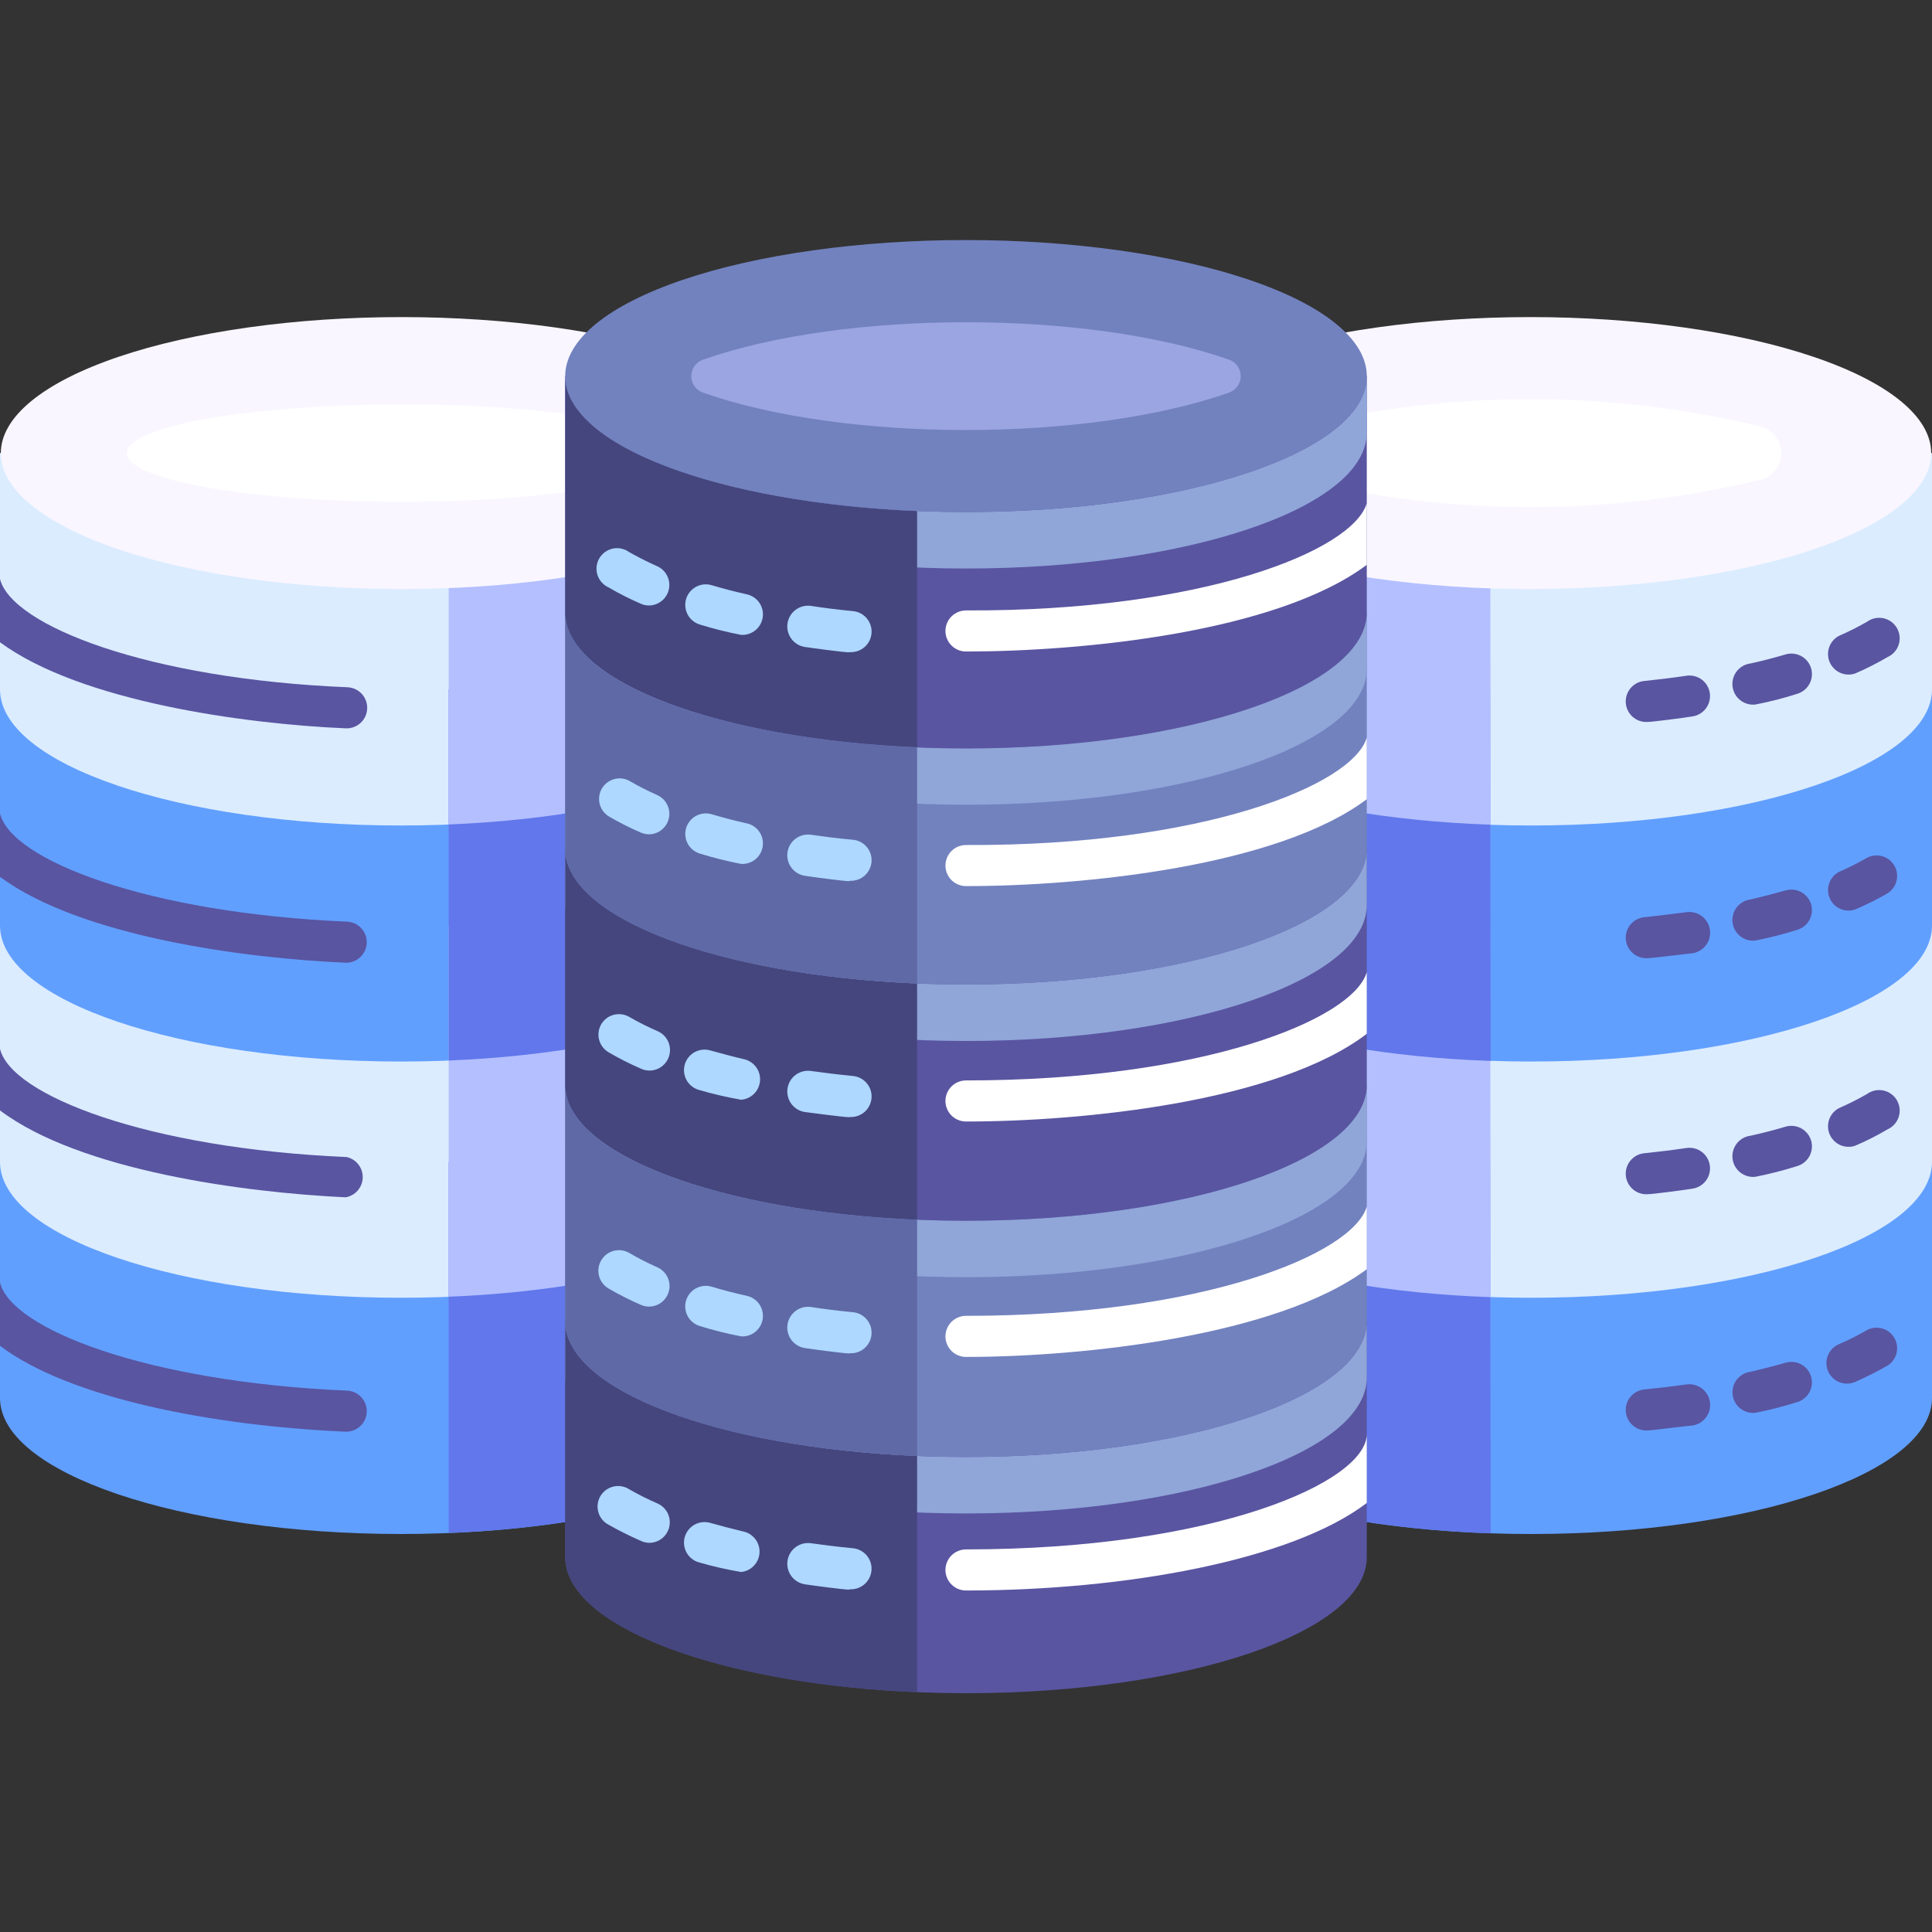 <svg version="1.2" preserveAspectRatio="xMidYMid meet" height="1000" viewBox="0 0 750 750" zoomAndPan="magnify" width="1000" xmlns:xlink="http://www.w3.org/1999/xlink" xmlns="http://www.w3.org/2000/svg"><rect x="0" y="0" width="750" height="750" fill="#333333" stroke="none"/><defs><clipPath id="1e3bc9df94"><path d="M 219 512 L 531 512 L 531 657.969 L 219 657.969 Z M 219 512"></path></clipPath></defs><g id="b6076b80a9"><path d="M 750 451 L 750 542.707 C 750 571.812 680.348 595.496 594.414 595.496 C 508.484 595.496 438.828 571.812 438.828 542.707 L 438.828 451 Z M 750 451" style="stroke:none;fill-rule:nonzero;fill:#619fff;fill-opacity:1;"></path><path d="M 750 359.293 L 750 451 C 750 480.188 680.348 503.789 594.414 503.789 C 508.484 503.789 438.828 480.188 438.828 451 L 438.828 359.293 Z M 750 359.293" style="stroke:none;fill-rule:nonzero;fill:#dbecff;fill-opacity:1;"></path><path d="M 750 267.586 L 750 359.293 C 750 388.48 680.348 412.086 594.414 412.086 C 508.484 412.086 438.828 388.48 438.828 359.293 L 438.828 267.586 Z M 750 267.586" style="stroke:none;fill-rule:nonzero;fill:#619fff;fill-opacity:1;"></path><path d="M 750 175.883 L 750 267.586 C 750 296.773 680.348 320.457 594.414 320.457 C 508.484 320.457 438.828 296.773 438.828 267.586 L 438.828 175.883 Z M 750 175.883" style="stroke:none;fill-rule:nonzero;fill:#dbecff;fill-opacity:1;"></path><path d="M 578.457 451 L 438.828 451 L 438.828 542.707 C 438.828 570.059 500.188 592.547 578.695 595.258 Z M 578.457 451" style="stroke:none;fill-rule:nonzero;fill:#6177eb;fill-opacity:1;"></path><path d="M 578.457 359.293 L 438.828 359.293 L 438.828 451 C 438.828 478.352 500.188 500.84 578.695 503.551 Z M 578.457 359.293" style="stroke:none;fill-rule:nonzero;fill:#b3bfff;fill-opacity:1;"></path><path d="M 578.457 267.586 L 438.828 267.586 L 438.828 359.293 C 438.828 386.645 500.188 409.215 578.695 411.844 Z M 578.457 267.586" style="stroke:none;fill-rule:nonzero;fill:#6177eb;fill-opacity:1;"></path><path d="M 578.457 175.883 L 438.828 175.883 L 438.828 267.586 C 438.828 295.02 500.188 317.508 578.695 320.141 Z M 578.457 175.883" style="stroke:none;fill-rule:nonzero;fill:#b3bfff;fill-opacity:1;"></path><path d="M 749.68 175.883 C 749.68 176.746 749.617 177.609 749.492 178.473 C 749.367 179.336 749.18 180.195 748.934 181.055 C 748.684 181.914 748.371 182.773 747.996 183.629 C 747.625 184.48 747.188 185.332 746.691 186.18 C 746.195 187.027 745.637 187.871 745.02 188.707 C 744.398 189.547 743.719 190.379 742.98 191.207 C 742.242 192.031 741.445 192.852 740.586 193.668 C 739.727 194.48 738.812 195.285 737.836 196.082 C 736.863 196.883 735.832 197.672 734.742 198.453 C 733.652 199.234 732.512 200.004 731.309 200.766 C 730.109 201.527 728.855 202.281 727.547 203.023 C 726.238 203.762 724.875 204.492 723.461 205.211 C 722.047 205.93 720.578 206.637 719.062 207.328 C 717.547 208.023 715.98 208.703 714.363 209.371 C 712.75 210.039 711.086 210.695 709.375 211.332 C 707.668 211.973 705.91 212.598 704.109 213.211 C 702.309 213.82 700.469 214.418 698.582 214.996 C 696.695 215.578 694.766 216.141 692.797 216.691 C 690.828 217.238 688.824 217.77 686.777 218.285 C 684.73 218.797 682.652 219.297 680.535 219.777 C 678.418 220.254 676.266 220.719 674.082 221.16 C 671.898 221.605 669.684 222.031 667.438 222.438 C 665.191 222.848 662.918 223.234 660.617 223.605 C 658.316 223.973 655.988 224.324 653.637 224.652 C 651.281 224.984 648.906 225.297 646.512 225.586 C 644.113 225.879 641.695 226.148 639.258 226.398 C 636.824 226.648 634.371 226.879 631.898 227.09 C 629.43 227.301 626.945 227.488 624.449 227.656 C 621.953 227.828 619.445 227.973 616.926 228.102 C 614.406 228.227 611.879 228.332 609.348 228.418 C 606.812 228.504 604.273 228.566 601.73 228.609 C 599.188 228.652 596.641 228.672 594.098 228.672 C 591.551 228.672 589.004 228.652 586.461 228.609 C 583.918 228.566 581.379 228.504 578.848 228.418 C 576.312 228.332 573.785 228.227 571.266 228.102 C 568.746 227.973 566.238 227.828 563.742 227.656 C 561.246 227.488 558.762 227.301 556.293 227.09 C 553.82 226.879 551.367 226.648 548.934 226.398 C 546.496 226.148 544.078 225.879 541.68 225.586 C 539.281 225.297 536.91 224.984 534.555 224.652 C 532.203 224.324 529.875 223.973 527.574 223.605 C 525.273 223.234 523 222.848 520.754 222.438 C 518.508 222.031 516.293 221.605 514.109 221.16 C 511.926 220.719 509.773 220.254 507.656 219.777 C 505.539 219.297 503.457 218.797 501.414 218.285 C 499.367 217.77 497.363 217.238 495.395 216.688 C 493.426 216.141 491.496 215.578 489.609 214.996 C 487.723 214.418 485.883 213.82 484.082 213.211 C 482.281 212.598 480.523 211.973 478.816 211.332 C 477.105 210.695 475.441 210.039 473.828 209.371 C 472.211 208.703 470.645 208.023 469.129 207.328 C 467.613 206.637 466.145 205.93 464.73 205.211 C 463.316 204.492 461.953 203.762 460.645 203.023 C 459.336 202.281 458.082 201.527 456.883 200.766 C 455.68 200.004 454.535 199.234 453.449 198.453 C 452.359 197.672 451.328 196.883 450.355 196.082 C 449.379 195.285 448.465 194.48 447.605 193.668 C 446.746 192.852 445.949 192.031 445.211 191.207 C 444.473 190.379 443.793 189.547 443.172 188.707 C 442.555 187.871 441.996 187.027 441.5 186.18 C 441.004 185.332 440.566 184.48 440.195 183.629 C 439.82 182.773 439.508 181.914 439.262 181.055 C 439.012 180.195 438.824 179.336 438.699 178.473 C 438.574 177.609 438.512 176.746 438.512 175.883 C 438.512 175.02 438.574 174.152 438.699 173.293 C 438.824 172.43 439.012 171.566 439.262 170.707 C 439.508 169.848 439.82 168.992 440.195 168.137 C 440.566 167.281 441.004 166.43 441.5 165.582 C 441.996 164.734 442.555 163.895 443.172 163.055 C 443.793 162.215 444.473 161.383 445.211 160.559 C 445.949 159.73 446.746 158.91 447.605 158.098 C 448.465 157.285 449.379 156.477 450.355 155.68 C 451.328 154.883 452.359 154.09 453.449 153.312 C 454.535 152.531 455.68 151.758 456.883 150.996 C 458.082 150.234 459.336 149.484 460.645 148.742 C 461.953 148 463.316 147.27 464.73 146.551 C 466.145 145.836 467.613 145.129 469.129 144.434 C 470.645 143.742 472.211 143.059 473.828 142.391 C 475.441 141.723 477.105 141.07 478.816 140.43 C 480.523 139.789 482.281 139.164 484.082 138.555 C 485.883 137.941 487.723 137.348 489.609 136.766 C 491.496 136.188 493.426 135.621 495.395 135.074 C 497.363 134.527 499.367 133.996 501.414 133.48 C 503.457 132.965 505.539 132.469 507.656 131.988 C 509.773 131.508 511.926 131.047 514.109 130.602 C 516.293 130.156 518.508 129.73 520.754 129.324 C 523 128.918 525.273 128.527 527.574 128.16 C 529.875 127.789 532.203 127.441 534.555 127.109 C 536.91 126.777 539.281 126.469 541.68 126.176 C 544.078 125.887 546.496 125.613 548.934 125.363 C 551.367 125.113 553.82 124.883 556.293 124.672 C 558.762 124.465 561.246 124.273 563.742 124.105 C 566.238 123.938 568.746 123.789 571.266 123.664 C 573.785 123.535 576.312 123.43 578.848 123.344 C 581.379 123.262 583.918 123.195 586.461 123.156 C 589.004 123.113 591.551 123.09 594.098 123.09 C 596.641 123.09 599.188 123.113 601.73 123.156 C 604.273 123.195 606.812 123.262 609.348 123.344 C 611.879 123.43 614.406 123.535 616.926 123.664 C 619.445 123.789 621.953 123.938 624.449 124.105 C 626.945 124.273 629.43 124.465 631.898 124.672 C 634.371 124.883 636.824 125.113 639.258 125.363 C 641.695 125.613 644.113 125.887 646.512 126.176 C 648.906 126.469 651.281 126.777 653.637 127.109 C 655.988 127.441 658.316 127.789 660.617 128.16 C 662.918 128.527 665.191 128.918 667.438 129.324 C 669.684 129.73 671.898 130.156 674.082 130.602 C 676.266 131.047 678.418 131.508 680.535 131.988 C 682.652 132.469 684.73 132.965 686.777 133.48 C 688.824 133.996 690.828 134.527 692.797 135.074 C 694.766 135.621 696.695 136.188 698.582 136.766 C 700.469 137.348 702.309 137.941 704.109 138.555 C 705.91 139.164 707.668 139.789 709.375 140.43 C 711.086 141.07 712.75 141.723 714.363 142.391 C 715.98 143.059 717.547 143.742 719.062 144.434 C 720.578 145.129 722.047 145.836 723.461 146.551 C 724.875 147.27 726.238 148 727.547 148.742 C 728.855 149.484 730.109 150.234 731.309 150.996 C 732.512 151.758 733.656 152.531 734.742 153.312 C 735.832 154.09 736.863 154.883 737.836 155.68 C 738.812 156.477 739.727 157.285 740.586 158.098 C 741.445 158.91 742.242 159.73 742.98 160.559 C 743.719 161.383 744.398 162.215 745.02 163.055 C 745.637 163.895 746.195 164.734 746.691 165.582 C 747.188 166.43 747.625 167.281 747.996 168.137 C 748.371 168.992 748.684 169.848 748.93 170.707 C 749.18 171.566 749.367 172.43 749.492 173.293 C 749.617 174.152 749.68 175.02 749.68 175.883 Z M 749.68 175.883" style="stroke:none;fill-rule:nonzero;fill:#f9f6ff;fill-opacity:1;"></path><path d="M 504.652 186.25 C 504.102 186.086 503.562 185.879 503.043 185.629 C 502.52 185.379 502.023 185.09 501.547 184.762 C 501.074 184.43 500.629 184.066 500.215 183.664 C 499.797 183.262 499.418 182.832 499.07 182.371 C 498.727 181.906 498.418 181.422 498.152 180.91 C 497.883 180.398 497.66 179.867 497.477 179.32 C 497.293 178.77 497.156 178.211 497.066 177.641 C 496.973 177.074 496.926 176.5 496.926 175.922 C 496.926 175.344 496.973 174.77 497.066 174.199 C 497.156 173.629 497.293 173.07 497.477 172.523 C 497.66 171.977 497.883 171.445 498.152 170.934 C 498.418 170.422 498.727 169.938 499.07 169.473 C 499.418 169.012 499.797 168.578 500.215 168.18 C 500.629 167.777 501.074 167.41 501.547 167.082 C 502.023 166.754 502.52 166.465 503.043 166.215 C 503.562 165.965 504.102 165.758 504.652 165.594 C 519.297 162.059 534.098 159.398 549.059 157.621 C 564.02 155.84 579.031 154.949 594.098 154.949 C 609.16 154.949 624.172 155.84 639.133 157.621 C 654.094 159.398 668.895 162.059 683.539 165.594 C 684.102 165.746 684.652 165.941 685.188 166.18 C 685.719 166.422 686.23 166.703 686.719 167.027 C 687.203 167.352 687.66 167.715 688.09 168.113 C 688.516 168.512 688.91 168.945 689.266 169.41 C 689.621 169.871 689.938 170.363 690.215 170.879 C 690.492 171.395 690.723 171.93 690.914 172.48 C 691.102 173.035 691.242 173.602 691.34 174.18 C 691.434 174.754 691.48 175.336 691.48 175.922 C 691.48 176.508 691.434 177.086 691.34 177.664 C 691.242 178.242 691.102 178.809 690.914 179.359 C 690.723 179.914 690.492 180.449 690.215 180.965 C 689.938 181.48 689.621 181.973 689.266 182.434 C 688.91 182.898 688.516 183.328 688.09 183.73 C 687.66 184.129 687.203 184.492 686.719 184.816 C 686.23 185.141 685.719 185.422 685.188 185.664 C 684.652 185.902 684.102 186.098 683.539 186.25 C 668.891 189.766 654.086 192.406 639.129 194.18 C 624.172 195.949 609.16 196.832 594.098 196.832 C 579.031 196.832 564.02 195.949 549.062 194.18 C 534.105 192.406 519.301 189.766 504.652 186.25 Z M 504.652 186.25" style="stroke:none;fill-rule:nonzero;fill:#ffffff;fill-opacity:1;"></path><path d="M 713.855 246.855 C 717.605 245.227 721.25 243.395 724.789 241.352 C 725.238 241.023 725.719 240.746 726.23 240.52 C 726.738 240.293 727.266 240.121 727.812 240.004 C 728.359 239.887 728.91 239.828 729.469 239.828 C 730.027 239.824 730.578 239.883 731.125 239.996 C 731.672 240.113 732.199 240.285 732.711 240.508 C 733.219 240.734 733.703 241.012 734.156 241.34 C 734.605 241.664 735.02 242.035 735.395 242.449 C 735.77 242.863 736.098 243.312 736.379 243.793 C 736.656 244.273 736.887 244.781 737.059 245.312 C 737.234 245.84 737.352 246.383 737.41 246.938 C 737.473 247.492 737.473 248.047 737.418 248.602 C 737.363 249.156 737.25 249.703 737.078 250.234 C 736.91 250.766 736.684 251.273 736.406 251.758 C 736.133 252.242 735.809 252.691 735.438 253.109 C 735.062 253.523 734.652 253.898 734.203 254.227 C 733.754 254.559 733.273 254.84 732.766 255.066 C 728.695 257.449 724.492 259.578 720.16 261.449 C 719.688 261.605 719.207 261.719 718.719 261.789 C 718.227 261.855 717.73 261.879 717.234 261.855 C 716.742 261.832 716.25 261.766 715.77 261.648 C 715.285 261.535 714.816 261.379 714.363 261.176 C 713.91 260.973 713.48 260.73 713.07 260.449 C 712.664 260.168 712.285 259.852 711.938 259.496 C 711.586 259.145 711.273 258.762 710.996 258.352 C 710.719 257.941 710.48 257.508 710.285 257.051 C 710.086 256.598 709.934 256.125 709.824 255.645 C 709.719 255.16 709.652 254.668 709.637 254.172 C 709.617 253.676 709.648 253.184 709.723 252.695 C 709.797 252.203 709.914 251.723 710.078 251.258 C 710.242 250.789 710.449 250.34 710.695 249.91 C 710.945 249.48 711.23 249.078 711.555 248.699 C 711.875 248.324 712.23 247.98 712.617 247.668 C 713.004 247.359 713.418 247.086 713.855 246.855 Z M 713.855 246.855" style="stroke:none;fill-rule:nonzero;fill:#5955a1;fill-opacity:1;"></path><path d="M 681.461 273.488 C 680.938 273.551 680.414 273.559 679.887 273.516 C 679.363 273.473 678.848 273.379 678.34 273.234 C 677.832 273.086 677.344 272.895 676.875 272.652 C 676.406 272.414 675.965 272.129 675.551 271.801 C 675.141 271.473 674.762 271.109 674.422 270.707 C 674.078 270.305 673.781 269.875 673.523 269.414 C 673.27 268.953 673.059 268.473 672.898 267.969 C 672.738 267.469 672.625 266.953 672.566 266.43 C 672.508 265.906 672.496 265.383 672.539 264.859 C 672.582 264.332 672.68 263.816 672.824 263.309 C 672.969 262.805 673.16 262.316 673.402 261.848 C 673.641 261.379 673.926 260.938 674.254 260.523 C 674.582 260.109 674.949 259.734 675.348 259.395 C 675.75 259.051 676.184 258.754 676.645 258.496 C 677.105 258.242 677.586 258.031 678.09 257.871 C 678.59 257.711 679.105 257.602 679.629 257.539 C 684.336 256.504 688.883 255.309 693.191 254.031 C 693.695 253.887 694.207 253.789 694.727 253.746 C 695.25 253.699 695.77 253.707 696.289 253.766 C 696.809 253.82 697.32 253.93 697.82 254.086 C 698.316 254.246 698.797 254.449 699.254 254.699 C 699.715 254.953 700.145 255.246 700.543 255.582 C 700.945 255.918 701.309 256.293 701.637 256.699 C 701.965 257.109 702.25 257.543 702.492 258.008 C 702.73 258.473 702.926 258.957 703.074 259.457 C 703.219 259.961 703.316 260.473 703.363 260.992 C 703.406 261.512 703.402 262.035 703.344 262.555 C 703.289 263.074 703.184 263.582 703.023 264.082 C 702.867 264.582 702.664 265.059 702.414 265.52 C 702.16 265.977 701.867 266.406 701.531 266.809 C 701.195 267.211 700.824 267.574 700.414 267.902 C 700.008 268.23 699.574 268.516 699.109 268.758 C 698.645 269 698.16 269.195 697.66 269.344 C 692.344 271.055 686.945 272.438 681.461 273.488 Z M 681.461 273.488" style="stroke:none;fill-rule:nonzero;fill:#5955a1;fill-opacity:1;"></path><path d="M 639.496 280.266 C 638.973 280.293 638.449 280.27 637.93 280.191 C 637.41 280.113 636.906 279.988 636.41 279.812 C 635.918 279.637 635.445 279.414 634.996 279.145 C 634.543 278.875 634.125 278.566 633.734 278.215 C 633.348 277.863 632.996 277.477 632.684 277.055 C 632.371 276.633 632.102 276.188 631.879 275.711 C 631.652 275.238 631.477 274.746 631.348 274.238 C 631.219 273.73 631.145 273.215 631.117 272.691 C 631.09 272.168 631.117 271.645 631.191 271.129 C 631.27 270.609 631.395 270.102 631.57 269.609 C 631.746 269.117 631.973 268.645 632.238 268.195 C 632.508 267.742 632.82 267.324 633.172 266.938 C 633.523 266.547 633.91 266.195 634.332 265.883 C 634.754 265.57 635.199 265.301 635.672 265.078 C 636.148 264.852 636.641 264.676 637.148 264.551 C 637.656 264.422 638.172 264.344 638.695 264.316 C 644.043 263.762 649.23 263.121 654.652 262.324 C 655.176 262.246 655.699 262.219 656.227 262.242 C 656.754 262.27 657.273 262.344 657.785 262.473 C 658.297 262.602 658.793 262.777 659.27 263.004 C 659.746 263.23 660.195 263.5 660.617 263.816 C 661.039 264.133 661.43 264.484 661.781 264.879 C 662.133 265.27 662.445 265.691 662.715 266.145 C 662.984 266.598 663.203 267.074 663.379 267.574 C 663.555 268.07 663.676 268.582 663.75 269.102 C 663.824 269.621 663.844 270.141 663.816 270.664 C 663.785 271.188 663.707 271.703 663.574 272.207 C 663.445 272.715 663.266 273.203 663.039 273.676 C 662.812 274.148 662.539 274.594 662.227 275.012 C 661.91 275.43 661.559 275.812 661.168 276.164 C 660.777 276.512 660.355 276.82 659.906 277.086 C 659.453 277.352 658.98 277.57 658.488 277.746 C 657.992 277.918 657.488 278.039 656.969 278.113 C 654.254 278.594 641.41 280.266 639.496 280.266 Z M 639.496 280.266" style="stroke:none;fill-rule:nonzero;fill:#5955a1;fill-opacity:1;"></path><path d="M 713.855 338.48 C 717.605 336.855 721.25 335.02 724.789 332.977 C 725.238 332.742 725.711 332.551 726.199 332.406 C 726.688 332.258 727.184 332.16 727.691 332.109 C 728.199 332.059 728.707 332.055 729.215 332.102 C 729.719 332.148 730.219 332.242 730.707 332.387 C 731.199 332.527 731.668 332.715 732.125 332.945 C 732.578 333.18 733.004 333.453 733.406 333.766 C 733.809 334.082 734.176 334.43 734.508 334.816 C 734.844 335.199 735.137 335.613 735.395 336.055 C 735.648 336.496 735.859 336.957 736.027 337.438 C 736.191 337.918 736.312 338.41 736.383 338.914 C 736.457 339.422 736.48 339.926 736.453 340.438 C 736.43 340.945 736.355 341.445 736.234 341.941 C 736.113 342.438 735.945 342.914 735.734 343.379 C 735.52 343.84 735.266 344.277 734.969 344.691 C 734.672 345.105 734.336 345.488 733.969 345.84 C 733.598 346.188 733.195 346.5 732.766 346.773 C 728.691 349.129 724.488 351.23 720.16 353.074 C 719.688 353.23 719.207 353.348 718.719 353.414 C 718.227 353.484 717.73 353.508 717.234 353.484 C 716.742 353.461 716.25 353.391 715.77 353.277 C 715.285 353.16 714.816 353.004 714.363 352.801 C 713.91 352.602 713.48 352.359 713.07 352.074 C 712.664 351.793 712.285 351.477 711.938 351.125 C 711.586 350.77 711.273 350.391 710.996 349.977 C 710.719 349.566 710.48 349.133 710.285 348.68 C 710.086 348.223 709.934 347.754 709.824 347.27 C 709.719 346.785 709.652 346.297 709.637 345.801 C 709.617 345.305 709.648 344.812 709.723 344.32 C 709.797 343.828 709.914 343.352 710.078 342.883 C 710.242 342.414 710.449 341.965 710.695 341.535 C 710.945 341.105 711.23 340.703 711.555 340.324 C 711.875 339.949 712.23 339.605 712.617 339.297 C 713.004 338.984 713.418 338.715 713.855 338.48 Z M 713.855 338.48" style="stroke:none;fill-rule:nonzero;fill:#5955a1;fill-opacity:1;"></path><path d="M 681.461 365.113 C 680.938 365.176 680.414 365.184 679.887 365.141 C 679.363 365.098 678.848 365.004 678.34 364.859 C 677.832 364.715 677.344 364.52 676.875 364.281 C 676.406 364.039 675.965 363.754 675.551 363.43 C 675.141 363.102 674.762 362.734 674.422 362.332 C 674.078 361.93 673.781 361.5 673.523 361.039 C 673.27 360.578 673.059 360.098 672.898 359.594 C 672.738 359.094 672.625 358.582 672.566 358.059 C 672.508 357.535 672.496 357.008 672.539 356.484 C 672.582 355.957 672.68 355.441 672.824 354.938 C 672.969 354.43 673.16 353.941 673.402 353.473 C 673.641 353.004 673.926 352.562 674.254 352.148 C 674.582 351.738 674.949 351.359 675.348 351.02 C 675.75 350.68 676.184 350.379 676.645 350.125 C 677.105 349.867 677.586 349.66 678.09 349.5 C 678.59 349.336 679.105 349.227 679.629 349.168 C 684.336 348.051 688.883 346.852 693.191 345.656 C 693.695 345.512 694.207 345.418 694.727 345.371 C 695.25 345.328 695.77 345.332 696.289 345.391 C 696.809 345.449 697.32 345.555 697.82 345.715 C 698.316 345.871 698.797 346.074 699.254 346.328 C 699.715 346.578 700.145 346.875 700.543 347.211 C 700.945 347.547 701.309 347.918 701.637 348.328 C 701.965 348.734 702.25 349.172 702.492 349.633 C 702.73 350.098 702.926 350.582 703.074 351.082 C 703.219 351.586 703.316 352.098 703.363 352.617 C 703.406 353.141 703.402 353.66 703.344 354.18 C 703.289 354.699 703.184 355.211 703.023 355.707 C 702.867 356.207 702.664 356.688 702.414 357.145 C 702.16 357.605 701.867 358.035 701.531 358.434 C 701.195 358.836 700.824 359.199 700.414 359.527 C 700.008 359.855 699.574 360.141 699.109 360.383 C 698.645 360.625 698.16 360.82 697.66 360.969 C 692.336 362.652 686.938 364.035 681.461 365.113 Z M 681.461 365.113" style="stroke:none;fill-rule:nonzero;fill:#5955a1;fill-opacity:1;"></path><path d="M 639.496 371.973 C 638.973 372 638.449 371.973 637.93 371.898 C 637.41 371.82 636.906 371.695 636.41 371.52 C 635.918 371.344 635.445 371.121 634.996 370.852 C 634.543 370.582 634.125 370.27 633.734 369.918 C 633.348 369.566 632.996 369.18 632.684 368.762 C 632.371 368.34 632.102 367.891 631.879 367.418 C 631.652 366.945 631.477 366.453 631.348 365.945 C 631.219 365.438 631.145 364.922 631.117 364.398 C 631.09 363.875 631.117 363.352 631.191 362.832 C 631.27 362.316 631.395 361.809 631.57 361.316 C 631.746 360.82 631.973 360.348 632.238 359.898 C 632.508 359.449 632.82 359.031 633.172 358.641 C 633.523 358.254 633.91 357.902 634.332 357.59 C 634.754 357.277 635.199 357.008 635.672 356.785 C 636.148 356.559 636.641 356.383 637.148 356.254 C 637.656 356.129 638.172 356.051 638.695 356.023 C 644.016 355.438 649.336 354.801 654.652 354.109 C 655.18 354.035 655.703 354.012 656.234 354.039 C 656.762 354.066 657.281 354.145 657.797 354.273 C 658.309 354.406 658.805 354.586 659.281 354.812 C 659.762 355.039 660.211 355.312 660.637 355.629 C 661.059 355.945 661.449 356.301 661.801 356.691 C 662.156 357.086 662.469 357.512 662.738 357.965 C 663.012 358.418 663.234 358.895 663.41 359.395 C 663.586 359.895 663.715 360.406 663.789 360.93 C 663.867 361.453 663.891 361.977 663.863 362.508 C 663.836 363.035 663.754 363.555 663.625 364.066 C 663.496 364.582 663.316 365.074 663.09 365.555 C 662.859 366.031 662.586 366.48 662.27 366.906 C 661.953 367.328 661.598 367.719 661.207 368.074 C 660.812 368.426 660.387 368.738 659.934 369.008 C 659.477 369.281 659 369.504 658.504 369.68 C 658.004 369.855 657.492 369.984 656.969 370.059 C 654.254 370.297 641.41 371.973 639.496 371.973 Z M 639.496 371.973" style="stroke:none;fill-rule:nonzero;fill:#5955a1;fill-opacity:1;"></path><path d="M 713.855 430.188 C 717.605 428.559 721.25 426.727 724.789 424.684 C 725.238 424.355 725.719 424.078 726.23 423.852 C 726.738 423.625 727.266 423.453 727.812 423.336 C 728.359 423.219 728.91 423.16 729.469 423.16 C 730.027 423.156 730.578 423.215 731.125 423.332 C 731.672 423.445 732.199 423.617 732.711 423.84 C 733.219 424.066 733.703 424.344 734.156 424.672 C 734.605 424.996 735.02 425.367 735.395 425.781 C 735.77 426.195 736.098 426.645 736.379 427.125 C 736.656 427.605 736.887 428.113 737.059 428.645 C 737.234 429.172 737.352 429.715 737.41 430.27 C 737.473 430.824 737.473 431.379 737.418 431.934 C 737.363 432.488 737.25 433.035 737.078 433.566 C 736.91 434.098 736.684 434.605 736.406 435.09 C 736.133 435.574 735.809 436.023 735.438 436.441 C 735.062 436.855 734.652 437.23 734.203 437.559 C 733.754 437.891 733.273 438.172 732.766 438.398 C 728.703 440.801 724.5 442.926 720.16 444.781 C 719.688 444.938 719.207 445.051 718.719 445.121 C 718.227 445.188 717.73 445.211 717.234 445.188 C 716.742 445.164 716.25 445.098 715.77 444.98 C 715.285 444.867 714.816 444.711 714.363 444.508 C 713.91 444.305 713.48 444.062 713.07 443.781 C 712.664 443.5 712.285 443.184 711.938 442.828 C 711.586 442.477 711.273 442.094 710.996 441.684 C 710.719 441.273 710.48 440.84 710.285 440.383 C 710.086 439.93 709.934 439.457 709.824 438.977 C 709.719 438.492 709.652 438 709.637 437.504 C 709.617 437.008 709.648 436.516 709.723 436.027 C 709.797 435.535 709.914 435.055 710.078 434.59 C 710.242 434.121 710.449 433.672 710.695 433.242 C 710.945 432.812 711.23 432.41 711.555 432.031 C 711.875 431.656 712.23 431.312 712.617 431 C 713.004 430.691 713.418 430.418 713.855 430.188 Z M 713.855 430.188" style="stroke:none;fill-rule:nonzero;fill:#5955a1;fill-opacity:1;"></path><path d="M 681.461 456.82 C 680.938 456.883 680.414 456.891 679.887 456.848 C 679.363 456.805 678.848 456.711 678.34 456.566 C 677.832 456.422 677.344 456.227 676.875 455.988 C 676.406 455.746 675.965 455.461 675.551 455.133 C 675.141 454.805 674.762 454.441 674.422 454.039 C 674.078 453.637 673.781 453.207 673.523 452.746 C 673.27 452.285 673.059 451.805 672.898 451.301 C 672.738 450.801 672.625 450.285 672.566 449.762 C 672.508 449.238 672.496 448.715 672.539 448.191 C 672.582 447.664 672.68 447.148 672.824 446.641 C 672.969 446.137 673.16 445.648 673.402 445.18 C 673.641 444.711 673.926 444.27 674.254 443.855 C 674.582 443.441 674.949 443.066 675.348 442.727 C 675.75 442.383 676.184 442.086 676.645 441.828 C 677.105 441.574 677.586 441.367 678.09 441.203 C 678.59 441.043 679.105 440.934 679.629 440.871 C 684.336 439.836 688.883 438.641 693.191 437.363 C 693.695 437.219 694.207 437.121 694.727 437.078 C 695.25 437.031 695.77 437.039 696.289 437.098 C 696.809 437.152 697.32 437.262 697.82 437.418 C 698.316 437.578 698.797 437.781 699.254 438.031 C 699.715 438.285 700.145 438.578 700.543 438.914 C 700.945 439.254 701.309 439.625 701.637 440.031 C 701.965 440.441 702.25 440.875 702.492 441.34 C 702.73 441.805 702.926 442.289 703.074 442.789 C 703.219 443.293 703.316 443.805 703.363 444.324 C 703.406 444.844 703.402 445.367 703.344 445.887 C 703.289 446.406 703.184 446.914 703.023 447.414 C 702.867 447.914 702.664 448.391 702.414 448.852 C 702.16 449.309 701.867 449.738 701.531 450.141 C 701.195 450.543 700.824 450.906 700.414 451.234 C 700.008 451.562 699.574 451.848 699.109 452.09 C 698.645 452.332 698.16 452.527 697.66 452.676 C 692.336 454.359 686.938 455.738 681.461 456.82 Z M 681.461 456.82" style="stroke:none;fill-rule:nonzero;fill:#5955a1;fill-opacity:1;"></path><path d="M 639.496 463.598 C 638.973 463.625 638.449 463.602 637.93 463.523 C 637.41 463.445 636.906 463.32 636.41 463.145 C 635.918 462.969 635.445 462.746 634.996 462.477 C 634.543 462.207 634.125 461.898 633.734 461.547 C 633.348 461.195 632.996 460.809 632.684 460.387 C 632.371 459.965 632.102 459.52 631.879 459.043 C 631.652 458.57 631.477 458.078 631.348 457.57 C 631.219 457.062 631.145 456.547 631.117 456.023 C 631.09 455.5 631.117 454.98 631.191 454.461 C 631.27 453.941 631.395 453.434 631.57 452.941 C 631.746 452.449 631.973 451.977 632.238 451.527 C 632.508 451.074 632.82 450.656 633.172 450.27 C 633.523 449.879 633.91 449.527 634.332 449.215 C 634.754 448.902 635.199 448.633 635.672 448.41 C 636.148 448.184 636.641 448.008 637.148 447.883 C 637.656 447.754 638.172 447.676 638.695 447.648 C 644.043 447.094 649.23 446.453 654.652 445.656 C 655.176 445.578 655.699 445.551 656.227 445.574 C 656.754 445.602 657.273 445.676 657.785 445.805 C 658.297 445.934 658.793 446.109 659.27 446.336 C 659.746 446.562 660.195 446.832 660.617 447.148 C 661.039 447.465 661.43 447.816 661.781 448.211 C 662.133 448.602 662.445 449.023 662.715 449.477 C 662.984 449.934 663.203 450.406 663.379 450.906 C 663.555 451.402 663.676 451.914 663.75 452.434 C 663.824 452.953 663.844 453.473 663.816 453.996 C 663.785 454.52 663.707 455.035 663.574 455.539 C 663.445 456.047 663.266 456.539 663.039 457.008 C 662.812 457.48 662.539 457.926 662.227 458.344 C 661.91 458.762 661.559 459.145 661.168 459.496 C 660.777 459.844 660.355 460.152 659.906 460.418 C 659.453 460.684 658.98 460.902 658.488 461.078 C 657.992 461.25 657.488 461.371 656.969 461.445 C 654.254 461.926 641.41 463.598 639.496 463.598 Z M 639.496 463.598" style="stroke:none;fill-rule:nonzero;fill:#5955a1;fill-opacity:1;"></path><path d="M 717.047 537.125 C 716.59 537.129 716.137 537.094 715.684 537.016 C 715.23 536.941 714.789 536.832 714.359 536.68 C 713.926 536.527 713.508 536.344 713.109 536.121 C 712.711 535.898 712.332 535.645 711.973 535.355 C 711.617 535.07 711.289 534.754 710.988 534.41 C 710.684 534.066 710.414 533.699 710.176 533.309 C 709.938 532.918 709.734 532.512 709.566 532.086 C 709.395 531.66 709.266 531.223 709.172 530.777 C 709.078 530.328 709.023 529.875 709.008 529.418 C 708.992 528.961 709.016 528.504 709.078 528.051 C 709.145 527.598 709.242 527.156 709.383 526.719 C 709.523 526.281 709.699 525.863 709.91 525.457 C 710.121 525.051 710.367 524.668 710.645 524.305 C 710.926 523.941 711.23 523.602 711.566 523.293 C 711.902 522.98 712.266 522.703 712.648 522.453 C 713.031 522.207 713.434 521.992 713.855 521.812 C 717.621 520.219 721.266 518.383 724.789 516.309 C 725.238 516.074 725.707 515.883 726.195 515.738 C 726.688 515.59 727.184 515.492 727.691 515.441 C 728.199 515.391 728.707 515.387 729.211 515.434 C 729.719 515.48 730.219 515.574 730.707 515.719 C 731.199 515.859 731.668 516.047 732.125 516.277 C 732.578 516.512 733.004 516.785 733.406 517.098 C 733.809 517.414 734.176 517.762 734.508 518.148 C 734.844 518.531 735.137 518.945 735.395 519.387 C 735.648 519.828 735.859 520.289 736.027 520.77 C 736.191 521.25 736.312 521.742 736.383 522.246 C 736.457 522.754 736.48 523.258 736.453 523.77 C 736.43 524.277 736.355 524.777 736.234 525.273 C 736.113 525.77 735.945 526.246 735.734 526.711 C 735.52 527.172 735.266 527.609 734.969 528.023 C 734.672 528.438 734.336 528.82 733.969 529.172 C 733.598 529.52 733.195 529.832 732.766 530.105 C 729.016 532.258 724.789 534.414 720.16 536.484 C 719.16 536.891 718.125 537.102 717.047 537.125 Z M 717.047 537.125" style="stroke:none;fill-rule:nonzero;fill:#5955a1;fill-opacity:1;"></path><path d="M 681.461 548.445 C 680.941 548.508 680.414 548.516 679.891 548.469 C 679.367 548.426 678.852 548.332 678.344 548.188 C 677.836 548.039 677.352 547.848 676.883 547.605 C 676.414 547.367 675.973 547.082 675.562 546.754 C 675.148 546.426 674.773 546.062 674.434 545.66 C 674.094 545.258 673.793 544.828 673.539 544.367 C 673.281 543.906 673.074 543.426 672.914 542.926 C 672.754 542.422 672.641 541.91 672.582 541.387 C 672.523 540.863 672.512 540.34 672.555 539.816 C 672.598 539.293 672.691 538.777 672.836 538.27 C 672.98 537.766 673.172 537.277 673.414 536.809 C 673.656 536.34 673.938 535.898 674.266 535.488 C 674.594 535.074 674.957 534.695 675.359 534.355 C 675.758 534.016 676.188 533.715 676.648 533.461 C 677.109 533.203 677.59 532.996 678.09 532.832 C 678.594 532.672 679.105 532.559 679.629 532.5 C 684.336 531.383 688.883 530.266 693.191 528.988 C 693.695 528.844 694.207 528.75 694.727 528.703 C 695.25 528.66 695.77 528.664 696.289 528.723 C 696.809 528.781 697.32 528.887 697.82 529.047 C 698.316 529.203 698.797 529.406 699.254 529.66 C 699.715 529.91 700.145 530.207 700.543 530.543 C 700.945 530.879 701.309 531.25 701.637 531.66 C 701.965 532.066 702.25 532.504 702.492 532.965 C 702.73 533.43 702.926 533.914 703.074 534.414 C 703.219 534.918 703.316 535.43 703.363 535.949 C 703.406 536.473 703.402 536.992 703.344 537.512 C 703.289 538.031 703.184 538.543 703.023 539.039 C 702.867 539.539 702.664 540.02 702.414 540.477 C 702.16 540.938 701.867 541.367 701.531 541.766 C 701.195 542.168 700.824 542.531 700.414 542.859 C 700.008 543.188 699.574 543.473 699.109 543.715 C 698.645 543.957 698.16 544.152 697.66 544.301 C 692.336 545.984 686.938 547.367 681.461 548.445 Z M 681.461 548.445" style="stroke:none;fill-rule:nonzero;fill:#5955a1;fill-opacity:1;"></path><path d="M 639.496 555.305 C 638.973 555.332 638.449 555.305 637.93 555.23 C 637.41 555.152 636.906 555.027 636.41 554.852 C 635.918 554.676 635.445 554.453 634.996 554.184 C 634.543 553.914 634.125 553.602 633.734 553.25 C 633.348 552.898 632.996 552.512 632.684 552.094 C 632.371 551.672 632.102 551.223 631.879 550.75 C 631.652 550.277 631.477 549.785 631.348 549.277 C 631.219 548.77 631.145 548.254 631.117 547.73 C 631.09 547.207 631.117 546.684 631.191 546.164 C 631.27 545.648 631.395 545.141 631.57 544.648 C 631.75 544.152 631.973 543.684 632.238 543.23 C 632.508 542.781 632.82 542.363 633.172 541.973 C 633.523 541.586 633.91 541.234 634.332 540.922 C 634.754 540.609 635.199 540.34 635.676 540.117 C 636.148 539.891 636.641 539.715 637.148 539.586 C 637.656 539.461 638.172 539.383 638.695 539.355 C 644.016 538.824 649.336 538.188 654.652 537.441 C 655.18 537.367 655.703 537.344 656.234 537.371 C 656.762 537.398 657.281 537.477 657.797 537.605 C 658.309 537.738 658.805 537.918 659.281 538.145 C 659.762 538.371 660.211 538.645 660.637 538.961 C 661.059 539.277 661.449 539.633 661.801 540.023 C 662.156 540.418 662.469 540.844 662.738 541.297 C 663.012 541.75 663.234 542.227 663.41 542.727 C 663.586 543.227 663.715 543.738 663.789 544.262 C 663.867 544.785 663.891 545.309 663.863 545.84 C 663.836 546.367 663.754 546.887 663.625 547.398 C 663.496 547.914 663.316 548.41 663.09 548.887 C 662.859 549.363 662.586 549.812 662.27 550.238 C 661.953 550.66 661.598 551.051 661.207 551.406 C 660.812 551.758 660.387 552.07 659.934 552.34 C 659.477 552.613 659 552.836 658.504 553.012 C 658.004 553.188 657.492 553.316 656.969 553.391 C 653.695 553.629 641.328 555.305 639.496 555.305 Z M 639.496 555.305" style="stroke:none;fill-rule:nonzero;fill:#5955a1;fill-opacity:1;"></path><path d="M 311.172 451 L 311.172 542.707 C 311.172 571.812 241.516 595.496 155.664 595.496 C 69.812 595.496 0 571.812 0 542.707 L 0 451 Z M 311.172 451" style="stroke:none;fill-rule:nonzero;fill:#619fff;fill-opacity:1;"></path><path d="M 311.172 359.293 L 311.172 451 C 311.172 480.188 241.516 503.789 155.664 503.789 C 69.812 503.789 0 480.188 0 451 L 0 359.293 Z M 311.172 359.293" style="stroke:none;fill-rule:nonzero;fill:#dbecff;fill-opacity:1;"></path><path d="M 311.172 267.586 L 311.172 359.293 C 311.172 388.48 241.516 412.086 155.664 412.086 C 69.812 412.086 0 388.48 0 359.293 L 0 267.586 Z M 311.172 267.586" style="stroke:none;fill-rule:nonzero;fill:#619fff;fill-opacity:1;"></path><path d="M 311.172 175.883 L 311.172 267.586 C 311.172 296.773 241.516 320.457 155.664 320.457 C 69.812 320.457 0 296.773 0 267.586 L 0 175.883 Z M 311.172 175.883" style="stroke:none;fill-rule:nonzero;fill:#dbecff;fill-opacity:1;"></path><path d="M 174.176 451 L 174.176 595.098 C 251.41 591.988 311.172 569.738 311.172 542.707 L 311.172 451 Z M 174.176 451" style="stroke:none;fill-rule:nonzero;fill:#6177eb;fill-opacity:1;"></path><path d="M 174.176 359.293 L 174.176 503.391 C 251.41 500.281 311.172 478.113 311.172 451 L 311.172 359.293 Z M 174.176 359.293" style="stroke:none;fill-rule:nonzero;fill:#b3bfff;fill-opacity:1;"></path><path d="M 174.176 267.586 L 174.176 411.688 C 251.41 408.574 311.172 386.406 311.172 359.293 L 311.172 267.586 Z M 174.176 267.586" style="stroke:none;fill-rule:nonzero;fill:#6177eb;fill-opacity:1;"></path><path d="M 174.176 175.883 L 174.176 320.059 C 251.41 316.949 311.172 294.699 311.172 267.586 L 311.172 175.883 Z M 174.176 175.883" style="stroke:none;fill-rule:nonzero;fill:#b3bfff;fill-opacity:1;"></path><path d="M 311.488 175.883 C 311.488 176.746 311.426 177.609 311.301 178.473 C 311.176 179.336 310.988 180.195 310.738 181.055 C 310.492 181.914 310.18 182.773 309.805 183.629 C 309.434 184.48 308.996 185.332 308.5 186.18 C 308.004 187.027 307.445 187.871 306.828 188.707 C 306.207 189.547 305.527 190.379 304.789 191.207 C 304.051 192.031 303.254 192.852 302.395 193.668 C 301.535 194.48 300.621 195.285 299.645 196.082 C 298.672 196.883 297.641 197.672 296.551 198.453 C 295.461 199.234 294.316 200.004 293.117 200.766 C 291.918 201.527 290.664 202.281 289.355 203.023 C 288.047 203.762 286.684 204.492 285.27 205.211 C 283.855 205.93 282.387 206.637 280.871 207.328 C 279.355 208.023 277.789 208.703 276.172 209.371 C 274.559 210.039 272.895 210.695 271.184 211.332 C 269.477 211.973 267.719 212.598 265.918 213.211 C 264.117 213.82 262.277 214.418 260.391 214.996 C 258.504 215.578 256.574 216.141 254.605 216.691 C 252.637 217.238 250.633 217.77 248.586 218.285 C 246.539 218.797 244.461 219.297 242.344 219.777 C 240.227 220.254 238.074 220.719 235.891 221.16 C 233.707 221.605 231.492 222.031 229.246 222.438 C 227 222.848 224.727 223.234 222.426 223.605 C 220.125 223.973 217.797 224.324 215.445 224.652 C 213.09 224.984 210.715 225.297 208.32 225.586 C 205.922 225.879 203.504 226.148 201.066 226.398 C 198.633 226.648 196.18 226.879 193.707 227.09 C 191.238 227.301 188.754 227.488 186.258 227.656 C 183.762 227.828 181.254 227.973 178.734 228.102 C 176.215 228.227 173.688 228.332 171.152 228.418 C 168.621 228.504 166.082 228.566 163.539 228.609 C 160.996 228.652 158.449 228.672 155.902 228.672 C 153.359 228.672 150.812 228.652 148.27 228.609 C 145.727 228.566 143.188 228.504 140.652 228.418 C 138.121 228.332 135.594 228.227 133.074 228.102 C 130.555 227.973 128.047 227.828 125.551 227.656 C 123.055 227.488 120.57 227.301 118.102 227.09 C 115.629 226.879 113.176 226.648 110.742 226.398 C 108.305 226.148 105.887 225.879 103.488 225.586 C 101.09 225.297 98.719 224.984 96.363 224.652 C 94.012 224.324 91.684 223.973 89.383 223.605 C 87.082 223.234 84.809 222.848 82.562 222.438 C 80.316 222.031 78.102 221.605 75.918 221.16 C 73.734 220.719 71.582 220.254 69.465 219.777 C 67.348 219.297 65.266 218.797 63.223 218.285 C 61.176 217.77 59.172 217.238 57.203 216.688 C 55.234 216.141 53.305 215.578 51.418 214.996 C 49.531 214.418 47.691 213.82 45.891 213.211 C 44.09 212.598 42.332 211.973 40.625 211.332 C 38.914 210.695 37.25 210.039 35.637 209.371 C 34.02 208.703 32.453 208.023 30.938 207.328 C 29.422 206.637 27.953 205.93 26.539 205.211 C 25.125 204.492 23.762 203.762 22.453 203.023 C 21.145 202.281 19.891 201.527 18.691 200.766 C 17.488 200.004 16.344 199.234 15.258 198.453 C 14.168 197.672 13.137 196.883 12.164 196.082 C 11.188 195.285 10.273 194.48 9.414 193.668 C 8.555 192.852 7.758 192.031 7.02 191.207 C 6.281 190.379 5.602 189.547 4.98 188.707 C 4.363 187.871 3.805 187.027 3.309 186.18 C 2.812 185.332 2.375 184.48 2.004 183.629 C 1.629 182.773 1.316 181.914 1.066 181.055 C 0.82 180.195 0.633 179.336 0.508 178.473 C 0.383 177.609 0.32 176.746 0.32 175.883 C 0.32 175.02 0.383 174.152 0.508 173.293 C 0.633 172.43 0.82 171.566 1.066 170.707 C 1.316 169.848 1.629 168.992 2.004 168.137 C 2.375 167.281 2.812 166.43 3.309 165.582 C 3.805 164.734 4.363 163.895 4.98 163.055 C 5.602 162.215 6.281 161.383 7.02 160.559 C 7.758 159.73 8.555 158.91 9.414 158.098 C 10.273 157.285 11.188 156.477 12.164 155.68 C 13.137 154.883 14.168 154.09 15.258 153.312 C 16.344 152.531 17.488 151.758 18.691 150.996 C 19.891 150.234 21.145 149.484 22.453 148.742 C 23.762 148 25.125 147.27 26.539 146.551 C 27.953 145.836 29.422 145.129 30.938 144.434 C 32.453 143.742 34.02 143.059 35.637 142.391 C 37.25 141.723 38.914 141.07 40.625 140.43 C 42.332 139.789 44.09 139.164 45.891 138.555 C 47.691 137.941 49.531 137.348 51.418 136.766 C 53.305 136.188 55.234 135.621 57.203 135.074 C 59.172 134.527 61.176 133.996 63.223 133.48 C 65.266 132.965 67.348 132.469 69.465 131.988 C 71.582 131.508 73.734 131.047 75.918 130.602 C 78.102 130.156 80.316 129.73 82.562 129.324 C 84.809 128.918 87.082 128.527 89.383 128.16 C 91.684 127.789 94.012 127.441 96.363 127.109 C 98.719 126.777 101.09 126.469 103.488 126.176 C 105.887 125.887 108.305 125.613 110.742 125.363 C 113.176 125.113 115.629 124.883 118.102 124.672 C 120.57 124.465 123.055 124.273 125.551 124.105 C 128.047 123.938 130.555 123.789 133.074 123.664 C 135.594 123.535 138.121 123.43 140.652 123.344 C 143.188 123.262 145.727 123.195 148.27 123.156 C 150.812 123.113 153.359 123.09 155.902 123.09 C 158.449 123.09 160.996 123.113 163.539 123.156 C 166.082 123.195 168.621 123.262 171.152 123.344 C 173.688 123.43 176.215 123.535 178.734 123.664 C 181.254 123.789 183.762 123.938 186.258 124.105 C 188.754 124.273 191.238 124.465 193.707 124.672 C 196.18 124.883 198.633 125.113 201.066 125.363 C 203.504 125.613 205.922 125.887 208.32 126.176 C 210.715 126.469 213.09 126.777 215.445 127.109 C 217.797 127.441 220.125 127.789 222.426 128.16 C 224.727 128.527 227 128.918 229.246 129.324 C 231.492 129.73 233.707 130.156 235.891 130.602 C 238.074 131.047 240.227 131.508 242.344 131.988 C 244.461 132.469 246.539 132.965 248.586 133.48 C 250.633 133.996 252.637 134.527 254.605 135.074 C 256.574 135.621 258.504 136.188 260.391 136.766 C 262.277 137.348 264.117 137.941 265.918 138.555 C 267.719 139.164 269.477 139.789 271.184 140.43 C 272.895 141.07 274.559 141.723 276.172 142.391 C 277.789 143.059 279.355 143.742 280.871 144.434 C 282.387 145.129 283.855 145.836 285.27 146.551 C 286.684 147.27 288.047 148 289.355 148.742 C 290.664 149.484 291.918 150.234 293.117 150.996 C 294.316 151.758 295.461 152.531 296.551 153.312 C 297.641 154.09 298.672 154.883 299.645 155.68 C 300.621 156.477 301.535 157.285 302.395 158.098 C 303.254 158.91 304.051 159.73 304.789 160.559 C 305.527 161.383 306.207 162.215 306.828 163.055 C 307.445 163.895 308.004 164.734 308.5 165.582 C 308.996 166.43 309.434 167.281 309.805 168.137 C 310.18 168.992 310.492 169.848 310.738 170.707 C 310.988 171.566 311.176 172.43 311.301 173.293 C 311.426 174.152 311.488 175.02 311.488 175.883 Z M 311.488 175.883" style="stroke:none;fill-rule:nonzero;fill:#f9f6ff;fill-opacity:1;"></path><path d="M 262.578 175.883 C 262.578 176.191 262.535 176.5 262.453 176.809 C 262.367 177.117 262.238 177.426 262.066 177.734 C 261.895 178.043 261.68 178.348 261.426 178.656 C 261.168 178.961 260.871 179.266 260.531 179.57 C 260.191 179.871 259.809 180.172 259.383 180.473 C 258.957 180.773 258.492 181.07 257.988 181.367 C 257.48 181.664 256.934 181.957 256.344 182.25 C 255.754 182.539 255.129 182.828 254.461 183.113 C 253.793 183.398 253.086 183.684 252.336 183.961 C 251.59 184.242 250.809 184.52 249.984 184.789 C 249.16 185.062 248.301 185.332 247.402 185.598 C 246.504 185.863 245.57 186.125 244.602 186.383 C 243.633 186.641 242.625 186.891 241.586 187.141 C 240.547 187.387 239.473 187.633 238.367 187.871 C 237.258 188.109 236.117 188.344 234.945 188.574 C 233.773 188.805 232.57 189.027 231.336 189.246 C 230.102 189.465 228.836 189.676 227.543 189.887 C 226.25 190.094 224.93 190.293 223.578 190.492 C 222.23 190.688 220.852 190.879 219.449 191.062 C 218.047 191.246 216.621 191.426 215.172 191.598 C 213.719 191.77 212.242 191.934 210.746 192.094 C 209.25 192.25 207.73 192.402 206.191 192.551 C 204.652 192.695 203.094 192.836 201.516 192.965 C 199.938 193.098 198.34 193.223 196.727 193.344 C 195.113 193.461 193.484 193.57 191.844 193.676 C 190.199 193.781 188.543 193.879 186.871 193.969 C 185.199 194.059 183.52 194.141 181.824 194.215 C 180.129 194.289 178.43 194.359 176.715 194.418 C 175.004 194.477 173.285 194.531 171.559 194.578 C 169.828 194.621 168.098 194.66 166.359 194.691 C 164.621 194.719 162.883 194.742 161.137 194.758 C 159.395 194.773 157.648 194.781 155.902 194.781 C 154.16 194.781 152.414 194.773 150.672 194.758 C 148.926 194.742 147.188 194.719 145.449 194.691 C 143.711 194.66 141.98 194.621 140.25 194.578 C 138.523 194.531 136.805 194.477 135.094 194.418 C 133.379 194.359 131.676 194.289 129.984 194.215 C 128.289 194.141 126.609 194.059 124.938 193.969 C 123.266 193.879 121.609 193.781 119.965 193.676 C 118.324 193.57 116.695 193.461 115.082 193.344 C 113.469 193.223 111.871 193.098 110.293 192.965 C 108.715 192.836 107.156 192.695 105.617 192.551 C 104.078 192.402 102.559 192.25 101.062 192.094 C 99.566 191.934 98.09 191.77 96.637 191.598 C 95.188 191.426 93.762 191.246 92.359 191.062 C 90.957 190.879 89.578 190.688 88.23 190.492 C 86.879 190.293 85.559 190.094 84.266 189.887 C 82.973 189.676 81.707 189.465 80.473 189.246 C 79.238 189.027 78.035 188.805 76.863 188.574 C 75.691 188.344 74.551 188.109 73.441 187.871 C 72.336 187.633 71.262 187.387 70.223 187.141 C 69.184 186.891 68.176 186.641 67.207 186.383 C 66.238 186.125 65.305 185.863 64.406 185.598 C 63.508 185.332 62.648 185.062 61.824 184.789 C 61 184.52 60.219 184.242 59.473 183.961 C 58.723 183.684 58.016 183.398 57.348 183.113 C 56.68 182.828 56.051 182.539 55.465 182.25 C 54.875 181.957 54.328 181.664 53.82 181.367 C 53.316 181.07 52.852 180.773 52.426 180.473 C 52 180.172 51.617 179.871 51.277 179.57 C 50.938 179.266 50.641 178.961 50.383 178.656 C 50.129 178.348 49.914 178.043 49.742 177.734 C 49.57 177.426 49.441 177.117 49.355 176.809 C 49.273 176.5 49.23 176.191 49.23 175.883 C 49.23 175.574 49.273 175.262 49.355 174.953 C 49.441 174.645 49.57 174.336 49.742 174.027 C 49.914 173.723 50.129 173.414 50.383 173.109 C 50.641 172.801 50.938 172.496 51.277 172.195 C 51.617 171.891 52 171.59 52.426 171.289 C 52.852 170.988 53.316 170.691 53.82 170.395 C 54.328 170.098 54.875 169.805 55.465 169.516 C 56.051 169.223 56.68 168.934 57.348 168.648 C 58.016 168.363 58.723 168.082 59.473 167.801 C 60.219 167.523 61 167.246 61.824 166.973 C 62.648 166.699 63.508 166.43 64.406 166.164 C 65.305 165.898 66.238 165.641 67.207 165.383 C 68.176 165.125 69.184 164.871 70.223 164.625 C 71.262 164.375 72.336 164.133 73.441 163.891 C 74.551 163.652 75.691 163.418 76.863 163.191 C 78.035 162.961 79.238 162.738 80.473 162.52 C 81.707 162.301 82.973 162.086 84.266 161.879 C 85.559 161.672 86.879 161.469 88.23 161.273 C 89.578 161.074 90.957 160.887 92.359 160.703 C 93.762 160.516 95.188 160.34 96.637 160.168 C 98.09 159.996 99.566 159.832 101.062 159.672 C 102.559 159.512 104.078 159.359 105.617 159.215 C 107.156 159.066 108.715 158.93 110.293 158.797 C 111.871 158.664 113.469 158.539 115.082 158.422 C 116.695 158.301 118.324 158.191 119.965 158.086 C 121.609 157.984 123.266 157.887 124.938 157.797 C 126.609 157.707 128.289 157.625 129.984 157.547 C 131.676 157.473 133.379 157.406 135.094 157.344 C 136.805 157.285 138.523 157.23 140.25 157.188 C 141.98 157.141 143.711 157.105 145.449 157.074 C 147.188 157.043 148.926 157.02 150.672 157.004 C 152.414 156.988 154.16 156.98 155.902 156.98 C 157.648 156.98 159.395 156.988 161.137 157.004 C 162.883 157.02 164.621 157.043 166.359 157.074 C 168.098 157.105 169.828 157.141 171.559 157.188 C 173.285 157.23 175.004 157.285 176.715 157.344 C 178.43 157.406 180.129 157.473 181.824 157.547 C 183.52 157.625 185.199 157.707 186.871 157.797 C 188.543 157.887 190.199 157.984 191.844 158.086 C 193.484 158.191 195.113 158.301 196.727 158.422 C 198.34 158.539 199.938 158.664 201.516 158.797 C 203.094 158.93 204.652 159.066 206.191 159.215 C 207.73 159.359 209.25 159.512 210.746 159.672 C 212.242 159.832 213.719 159.996 215.172 160.168 C 216.621 160.34 218.047 160.516 219.449 160.703 C 220.852 160.887 222.23 161.074 223.578 161.273 C 224.93 161.469 226.25 161.672 227.543 161.879 C 228.836 162.086 230.102 162.301 231.336 162.52 C 232.57 162.738 233.773 162.961 234.945 163.191 C 236.117 163.418 237.258 163.652 238.367 163.891 C 239.473 164.133 240.547 164.375 241.586 164.625 C 242.625 164.871 243.633 165.125 244.602 165.383 C 245.57 165.641 246.504 165.898 247.402 166.164 C 248.301 166.43 249.16 166.699 249.984 166.973 C 250.809 167.246 251.59 167.523 252.336 167.801 C 253.086 168.082 253.793 168.363 254.461 168.648 C 255.129 168.934 255.754 169.223 256.344 169.516 C 256.934 169.805 257.48 170.098 257.988 170.395 C 258.492 170.691 258.957 170.988 259.383 171.289 C 259.809 171.59 260.191 171.891 260.531 172.195 C 260.871 172.496 261.168 172.801 261.426 173.109 C 261.68 173.414 261.895 173.723 262.066 174.027 C 262.238 174.336 262.367 174.645 262.453 174.953 C 262.535 175.262 262.578 175.574 262.578 175.883 Z M 262.578 175.883" style="stroke:none;fill-rule:nonzero;fill:#ffffff;fill-opacity:1;"></path><path d="M 134.203 282.738 C 95.027 281.062 31.277 272.371 0 249.324 L 0 224.766 C 4.547 242.867 57.527 263.602 134.922 266.789 C 135.445 266.812 135.961 266.887 136.469 267.012 C 136.98 267.137 137.473 267.312 137.945 267.535 C 138.422 267.758 138.871 268.023 139.293 268.332 C 139.715 268.645 140.102 268.992 140.457 269.379 C 140.812 269.766 141.125 270.184 141.395 270.633 C 141.668 271.082 141.891 271.551 142.07 272.043 C 142.25 272.539 142.379 273.043 142.457 273.562 C 142.535 274.078 142.562 274.602 142.539 275.125 C 142.516 275.648 142.441 276.164 142.316 276.672 C 142.191 277.18 142.016 277.672 141.797 278.148 C 141.574 278.621 141.305 279.07 140.996 279.492 C 140.684 279.914 140.336 280.305 139.949 280.656 C 139.562 281.012 139.145 281.324 138.695 281.594 C 138.246 281.867 137.777 282.09 137.281 282.27 C 136.789 282.449 136.285 282.578 135.766 282.656 C 135.246 282.734 134.727 282.762 134.203 282.738 Z M 134.203 282.738" style="stroke:none;fill-rule:nonzero;fill:#5955a1;fill-opacity:1;"></path><path d="M 134.203 373.727 C 95.105 372.051 31.355 363.602 0 340.395 L 0 315.754 C 4.23 333.855 57.207 354.43 134.602 357.777 C 135.125 357.793 135.641 357.855 136.152 357.973 C 136.664 358.086 137.16 358.25 137.637 358.465 C 138.117 358.676 138.57 358.934 138.996 359.234 C 139.426 359.539 139.82 359.879 140.18 360.258 C 140.539 360.637 140.859 361.047 141.141 361.492 C 141.422 361.934 141.656 362.398 141.844 362.887 C 142.031 363.375 142.168 363.879 142.258 364.395 C 142.348 364.91 142.387 365.43 142.371 365.953 C 142.359 366.477 142.297 366.992 142.18 367.504 C 142.066 368.016 141.902 368.508 141.691 368.988 C 141.477 369.465 141.223 369.918 140.918 370.348 C 140.617 370.773 140.277 371.168 139.898 371.531 C 139.52 371.891 139.109 372.211 138.664 372.492 C 138.223 372.773 137.758 373.008 137.27 373.195 C 136.781 373.383 136.277 373.523 135.762 373.613 C 135.246 373.703 134.727 373.738 134.203 373.727 Z M 134.203 373.727" style="stroke:none;fill-rule:nonzero;fill:#5955a1;fill-opacity:1;"></path><path d="M 134.203 464.797 C 95.105 462.961 31.117 454.508 0 431.062 L 0 407.141 C 4.23 425.164 57.207 445.816 134.602 449.164 C 135.047 449.266 135.48 449.406 135.902 449.582 C 136.324 449.758 136.727 449.969 137.113 450.215 C 137.5 450.461 137.863 450.738 138.199 451.043 C 138.539 451.352 138.848 451.688 139.129 452.047 C 139.406 452.41 139.656 452.789 139.871 453.195 C 140.086 453.598 140.266 454.016 140.406 454.449 C 140.551 454.883 140.652 455.328 140.723 455.781 C 140.789 456.23 140.816 456.688 140.805 457.145 C 140.793 457.602 140.742 458.055 140.652 458.5 C 140.562 458.949 140.434 459.387 140.27 459.812 C 140.105 460.238 139.906 460.648 139.672 461.039 C 139.434 461.434 139.168 461.801 138.871 462.148 C 138.57 462.492 138.246 462.812 137.891 463.102 C 137.539 463.391 137.164 463.648 136.766 463.875 C 136.367 464.102 135.953 464.289 135.523 464.445 C 135.094 464.602 134.652 464.715 134.203 464.797 Z M 134.203 464.797" style="stroke:none;fill-rule:nonzero;fill:#5955a1;fill-opacity:1;"></path><path d="M 134.203 555.785 C 81.941 553.473 26.887 542.707 0 522.449 L 0 497.809 C 4.23 515.91 57.207 536.484 134.602 539.836 C 135.125 539.848 135.641 539.914 136.152 540.027 C 136.664 540.145 137.16 540.309 137.637 540.52 C 138.117 540.734 138.57 540.988 138.996 541.293 C 139.426 541.594 139.82 541.934 140.18 542.312 C 140.539 542.691 140.859 543.105 141.141 543.547 C 141.422 543.988 141.656 544.453 141.844 544.941 C 142.031 545.434 142.168 545.934 142.258 546.449 C 142.348 546.965 142.387 547.484 142.371 548.008 C 142.359 548.531 142.297 549.047 142.18 549.559 C 142.066 550.07 141.902 550.566 141.691 551.043 C 141.477 551.523 141.223 551.977 140.918 552.402 C 140.617 552.832 140.277 553.227 139.898 553.586 C 139.52 553.945 139.109 554.27 138.664 554.547 C 138.223 554.828 137.758 555.062 137.27 555.25 C 136.781 555.438 136.277 555.578 135.762 555.668 C 135.246 555.758 134.727 555.797 134.203 555.785 Z M 134.203 555.785" style="stroke:none;fill-rule:nonzero;fill:#5955a1;fill-opacity:1;"></path><g clip-path="url(#1e3bc9df94)" clip-rule="nonzero"><path d="M 530.586 512.801 L 530.586 604.508 C 530.586 633.613 460.93 657.297 375 657.297 C 289.07 657.297 219.414 633.375 219.414 604.508 L 219.414 512.801 Z M 530.586 512.801" style="stroke:none;fill-rule:nonzero;fill:#5955a1;fill-opacity:1;"></path></g><path d="M 530.586 512.801 L 530.586 534.73 C 530.586 563.918 460.93 587.523 375 587.523 C 289.07 587.523 219.414 563.598 219.414 534.73 L 219.414 512.801 C 219.414 541.988 289.07 565.594 375 565.594 C 460.93 565.594 530.586 541.988 530.586 512.801 Z M 530.586 512.801" style="stroke:none;fill-rule:nonzero;fill:#90a5d8;fill-opacity:1;"></path><path d="M 356.012 565.195 L 356.012 656.898 C 279.254 653.711 219.414 631.461 219.414 604.508 L 219.414 512.801 C 219.414 539.836 279.016 562.004 356.012 565.195 Z M 356.012 565.195" style="stroke:none;fill-rule:nonzero;fill:#45467e;fill-opacity:1;"></path><path d="M 530.586 421.094 L 530.586 512.801 C 530.586 541.988 460.93 565.594 375 565.594 C 289.07 565.594 219.414 541.668 219.414 512.801 L 219.414 421.094 Z M 530.586 421.094" style="stroke:none;fill-rule:nonzero;fill:#7282bf;fill-opacity:1;"></path><path d="M 530.586 421.094 L 530.586 443.023 C 530.586 472.211 460.93 495.816 375 495.816 C 289.07 495.816 219.414 471.891 219.414 443.023 L 219.414 421.094 C 219.414 450.281 289.07 473.887 375 473.887 C 460.93 473.887 530.586 450.281 530.586 421.094 Z M 530.586 421.094" style="stroke:none;fill-rule:nonzero;fill:#90a5d8;fill-opacity:1;"></path><path d="M 530.586 329.391 L 530.586 421.094 C 530.586 450.281 460.93 473.887 375 473.887 C 289.07 473.887 219.414 449.961 219.414 421.094 L 219.414 329.391 Z M 530.586 329.391" style="stroke:none;fill-rule:nonzero;fill:#5955a1;fill-opacity:1;"></path><path d="M 530.586 329.391 L 530.586 351.32 C 530.586 380.504 460.93 404.109 375 404.109 C 289.07 404.109 219.414 380.188 219.414 351.32 L 219.414 329.391 C 219.414 358.574 289.07 382.18 375 382.18 C 460.93 382.18 530.586 358.574 530.586 329.391 Z M 530.586 329.391" style="stroke:none;fill-rule:nonzero;fill:#90a5d8;fill-opacity:1;"></path><path d="M 356.012 381.781 L 356.012 473.488 C 279.254 470.297 219.414 448.051 219.414 421.094 L 219.414 329.391 C 219.414 356.422 279.016 378.59 356.012 381.781 Z M 356.012 381.781" style="stroke:none;fill-rule:nonzero;fill:#45467e;fill-opacity:1;"></path><path d="M 530.586 237.684 L 530.586 329.391 C 530.586 358.574 460.93 382.18 375 382.18 C 289.07 382.18 219.414 358.258 219.414 329.391 L 219.414 237.684 Z M 530.586 237.684" style="stroke:none;fill-rule:nonzero;fill:#7282bf;fill-opacity:1;"></path><path d="M 530.586 237.684 L 530.586 259.613 C 530.586 288.801 460.93 312.402 375 312.402 C 289.07 312.402 219.414 288.48 219.414 259.613 L 219.414 237.684 C 219.414 266.871 289.07 290.473 375 290.473 C 460.93 290.473 530.586 266.871 530.586 237.684 Z M 530.586 237.684" style="stroke:none;fill-rule:nonzero;fill:#90a5d8;fill-opacity:1;"></path><path d="M 530.586 145.977 L 530.586 237.684 C 530.586 266.871 460.93 290.555 375 290.555 C 289.07 290.555 219.414 266.629 219.414 237.684 L 219.414 145.977 Z M 530.586 145.977" style="stroke:none;fill-rule:nonzero;fill:#5955a1;fill-opacity:1;"></path><path d="M 530.586 145.977 L 530.586 167.906 C 530.586 197.094 460.93 220.699 375 220.699 C 289.07 220.699 219.414 196.773 219.414 167.906 L 219.414 145.977 C 219.414 175.164 289.07 198.77 375 198.77 C 460.93 198.77 530.586 175.164 530.586 145.977 Z M 530.586 145.977" style="stroke:none;fill-rule:nonzero;fill:#90a5d8;fill-opacity:1;"></path><path d="M 356.012 198.371 L 356.012 290.074 C 279.254 286.887 219.414 264.637 219.414 237.684 L 219.414 145.977 C 219.414 173.012 279.016 195.18 356.012 198.371 Z M 356.012 198.371" style="stroke:none;fill-rule:nonzero;fill:#45467e;fill-opacity:1;"></path><path d="M 356.012 290.074 L 356.012 381.781 C 279.254 378.59 219.414 356.344 219.414 329.391 L 219.414 237.684 C 219.414 264.719 279.016 286.887 356.012 290.074 Z M 356.012 290.074" style="stroke:none;fill-rule:nonzero;fill:#5e69a6;fill-opacity:1;"></path><path d="M 356.012 473.488 L 356.012 565.195 C 279.254 562.004 219.414 539.754 219.414 512.801 L 219.414 421.094 C 219.414 448.129 279.016 470.297 356.012 473.488 Z M 356.012 473.488" style="stroke:none;fill-rule:nonzero;fill:#5e69a6;fill-opacity:1;"></path><path d="M 530.586 145.977 C 530.586 146.84 530.523 147.703 530.398 148.566 C 530.273 149.43 530.086 150.293 529.836 151.152 C 529.586 152.012 529.273 152.867 528.902 153.723 C 528.527 154.578 528.094 155.43 527.594 156.277 C 527.098 157.125 526.539 157.965 525.922 158.805 C 525.305 159.645 524.625 160.477 523.887 161.301 C 523.145 162.129 522.348 162.949 521.488 163.762 C 520.633 164.574 519.715 165.383 518.742 166.18 C 517.766 166.977 516.734 167.766 515.648 168.547 C 514.559 169.328 513.414 170.102 512.215 170.863 C 511.012 171.625 509.758 172.375 508.449 173.117 C 507.141 173.859 505.777 174.59 504.363 175.305 C 502.949 176.023 501.484 176.73 499.969 177.426 C 498.449 178.117 496.883 178.801 495.27 179.469 C 493.652 180.137 491.992 180.789 490.281 181.43 C 488.57 182.07 486.816 182.695 485.016 183.305 C 483.215 183.918 481.371 184.512 479.484 185.094 C 477.598 185.672 475.672 186.238 473.703 186.785 C 471.734 187.332 469.727 187.863 467.684 188.379 C 465.637 188.895 463.555 189.391 461.438 189.871 C 459.32 190.352 457.172 190.812 454.988 191.258 C 452.801 191.703 450.586 192.129 448.344 192.535 C 446.098 192.941 443.824 193.332 441.52 193.699 C 439.219 194.07 436.891 194.418 434.539 194.75 C 432.188 195.082 429.812 195.391 427.414 195.684 C 425.016 195.973 422.602 196.246 420.164 196.496 C 417.727 196.746 415.273 196.977 412.805 197.188 C 410.336 197.395 407.852 197.586 405.352 197.754 C 402.855 197.922 400.348 198.07 397.828 198.195 C 395.309 198.324 392.785 198.43 390.25 198.516 C 387.715 198.598 385.176 198.664 382.633 198.703 C 380.09 198.746 377.547 198.77 375 198.77 C 372.453 198.77 369.91 198.746 367.367 198.703 C 364.824 198.664 362.285 198.598 359.75 198.516 C 357.215 198.43 354.691 198.324 352.172 198.195 C 349.652 198.07 347.145 197.922 344.648 197.754 C 342.148 197.586 339.664 197.395 337.195 197.188 C 334.727 196.977 332.273 196.746 329.836 196.496 C 327.398 196.246 324.98 195.973 322.586 195.684 C 320.188 195.391 317.812 195.082 315.461 194.75 C 313.109 194.418 310.781 194.07 308.48 193.699 C 306.176 193.332 303.902 192.941 301.656 192.535 C 299.41 192.129 297.195 191.703 295.012 191.258 C 292.828 190.812 290.68 190.352 288.562 189.871 C 286.445 189.391 284.363 188.895 282.316 188.379 C 280.273 187.863 278.266 187.332 276.297 186.785 C 274.328 186.238 272.402 185.672 270.516 185.094 C 268.629 184.512 266.785 183.918 264.984 183.305 C 263.184 182.695 261.43 182.07 259.719 181.43 C 258.008 180.789 256.348 180.137 254.73 179.469 C 253.117 178.801 251.551 178.117 250.031 177.426 C 248.516 176.73 247.051 176.023 245.637 175.305 C 244.223 174.59 242.859 173.859 241.551 173.117 C 240.242 172.375 238.988 171.625 237.785 170.863 C 236.586 170.102 235.441 169.328 234.352 168.547 C 233.266 167.766 232.234 166.977 231.258 166.18 C 230.285 165.383 229.367 164.574 228.508 163.762 C 227.652 162.949 226.852 162.129 226.113 161.301 C 225.375 160.477 224.695 159.645 224.078 158.805 C 223.457 157.965 222.902 157.125 222.406 156.277 C 221.906 155.43 221.473 154.578 221.098 153.723 C 220.727 152.867 220.414 152.012 220.164 151.152 C 219.914 150.293 219.727 149.43 219.602 148.566 C 219.477 147.703 219.414 146.84 219.414 145.977 C 219.414 145.113 219.477 144.25 219.602 143.387 C 219.727 142.523 219.914 141.664 220.164 140.805 C 220.414 139.941 220.727 139.086 221.098 138.23 C 221.473 137.375 221.906 136.527 222.406 135.68 C 222.902 134.832 223.457 133.988 224.078 133.152 C 224.695 132.312 225.375 131.48 226.113 130.652 C 226.852 129.828 227.652 129.008 228.508 128.191 C 229.367 127.379 230.285 126.574 231.258 125.773 C 232.234 124.977 233.266 124.188 234.352 123.406 C 235.441 122.625 236.586 121.855 237.785 121.094 C 238.988 120.332 240.242 119.578 241.551 118.836 C 242.859 118.098 244.223 117.367 245.637 116.648 C 247.051 115.93 248.516 115.223 250.031 114.531 C 251.551 113.836 253.117 113.156 254.73 112.488 C 256.348 111.82 258.008 111.164 259.719 110.527 C 261.43 109.887 263.184 109.258 264.984 108.648 C 266.785 108.039 268.629 107.441 270.516 106.863 C 272.402 106.281 274.328 105.719 276.297 105.168 C 278.266 104.621 280.273 104.09 282.316 103.574 C 284.363 103.062 286.445 102.562 288.562 102.082 C 290.68 101.605 292.828 101.141 295.012 100.699 C 297.195 100.254 299.41 99.828 301.656 99.422 C 303.902 99.012 306.176 98.625 308.48 98.254 C 310.781 97.887 313.109 97.535 315.461 97.207 C 317.812 96.875 320.188 96.562 322.586 96.273 C 324.98 95.98 327.398 95.711 329.836 95.461 C 332.273 95.211 334.727 94.98 337.195 94.77 C 339.664 94.559 342.148 94.371 344.648 94.199 C 347.145 94.031 349.652 93.887 352.172 93.758 C 354.691 93.633 357.215 93.527 359.75 93.441 C 362.285 93.355 364.824 93.293 367.367 93.25 C 369.91 93.207 372.453 93.188 375 93.188 C 377.547 93.188 380.09 93.207 382.633 93.25 C 385.176 93.293 387.715 93.355 390.25 93.441 C 392.785 93.527 395.309 93.633 397.828 93.758 C 400.348 93.887 402.855 94.031 405.352 94.199 C 407.852 94.371 410.336 94.559 412.805 94.77 C 415.273 94.98 417.727 95.211 420.164 95.461 C 422.602 95.711 425.016 95.98 427.414 96.273 C 429.812 96.562 432.188 96.875 434.539 97.207 C 436.891 97.535 439.219 97.887 441.52 98.254 C 443.824 98.625 446.098 99.012 448.344 99.422 C 450.586 99.828 452.801 100.254 454.988 100.699 C 457.172 101.141 459.32 101.605 461.438 102.082 C 463.555 102.562 465.637 103.062 467.684 103.574 C 469.727 104.09 471.734 104.621 473.703 105.168 C 475.672 105.719 477.598 106.281 479.484 106.863 C 481.371 107.441 483.215 108.039 485.016 108.648 C 486.816 109.258 488.57 109.887 490.281 110.527 C 491.992 111.164 493.652 111.82 495.27 112.488 C 496.883 113.156 498.449 113.836 499.969 114.531 C 501.484 115.223 502.949 115.93 504.363 116.648 C 505.777 117.367 507.141 118.098 508.449 118.836 C 509.758 119.578 511.012 120.332 512.215 121.094 C 513.414 121.855 514.559 122.625 515.648 123.406 C 516.734 124.188 517.766 124.977 518.742 125.773 C 519.715 126.574 520.633 127.379 521.488 128.191 C 522.348 129.008 523.145 129.828 523.887 130.652 C 524.625 131.48 525.305 132.312 525.922 133.152 C 526.539 133.988 527.098 134.832 527.594 135.68 C 528.094 136.527 528.527 137.375 528.902 138.23 C 529.273 139.086 529.586 139.941 529.836 140.805 C 530.086 141.664 530.273 142.523 530.398 143.387 C 530.523 144.25 530.586 145.113 530.586 145.977 Z M 530.586 145.977" style="stroke:none;fill-rule:nonzero;fill:#7282bf;fill-opacity:1;"></path><path d="M 272.953 152.438 C 272.281 152.211 271.66 151.883 271.09 151.465 C 270.523 151.043 270.031 150.543 269.617 149.965 C 269.203 149.391 268.891 148.766 268.672 148.09 C 268.457 147.418 268.348 146.727 268.348 146.016 C 268.348 145.309 268.457 144.617 268.672 143.941 C 268.891 143.27 269.203 142.645 269.617 142.066 C 270.031 141.492 270.523 140.992 271.09 140.57 C 271.66 140.148 272.281 139.824 272.953 139.598 C 328.004 120.301 421.836 120.219 477.047 139.598 C 477.719 139.824 478.34 140.148 478.91 140.57 C 479.477 140.992 479.969 141.492 480.383 142.066 C 480.797 142.645 481.109 143.27 481.328 143.941 C 481.543 144.617 481.652 145.309 481.652 146.016 C 481.652 146.727 481.543 147.418 481.328 148.09 C 481.109 148.766 480.797 149.391 480.383 149.965 C 479.969 150.543 479.477 151.043 478.91 151.465 C 478.34 151.887 477.719 152.211 477.047 152.438 C 421.996 171.734 328.164 171.816 272.953 152.438 Z M 272.953 152.438" style="stroke:none;fill-rule:nonzero;fill:#9aa5e2;fill-opacity:1;"></path><path d="M 530.586 195.34 L 530.586 219.262 C 495.398 245.578 419.84 252.914 375 252.914 C 374.477 252.914 373.957 252.863 373.445 252.762 C 372.93 252.66 372.43 252.508 371.945 252.309 C 371.461 252.105 371.004 251.863 370.566 251.57 C 370.133 251.281 369.73 250.949 369.359 250.578 C 368.988 250.207 368.656 249.805 368.367 249.371 C 368.074 248.934 367.828 248.477 367.629 247.992 C 367.43 247.508 367.277 247.008 367.176 246.496 C 367.074 245.98 367.02 245.465 367.02 244.941 C 367.02 244.418 367.074 243.898 367.176 243.383 C 367.277 242.871 367.43 242.371 367.629 241.887 C 367.828 241.406 368.074 240.945 368.367 240.512 C 368.656 240.074 368.988 239.672 369.359 239.301 C 369.73 238.93 370.133 238.602 370.566 238.309 C 371.004 238.02 371.461 237.773 371.945 237.574 C 372.43 237.371 372.93 237.223 373.445 237.117 C 373.957 237.016 374.477 236.965 375 236.965 C 466.996 237.363 525.16 213.762 530.586 195.34 Z M 530.586 195.34" style="stroke:none;fill-rule:nonzero;fill:#ffffff;fill-opacity:1;"></path><path d="M 530.586 286.328 L 530.586 310.25 C 495.879 336.328 420.559 343.984 375 343.984 C 374.477 343.984 373.957 343.93 373.445 343.828 C 372.93 343.727 372.43 343.574 371.945 343.375 C 371.461 343.176 371.004 342.93 370.566 342.637 C 370.133 342.348 369.73 342.016 369.359 341.648 C 368.988 341.277 368.656 340.875 368.367 340.438 C 368.074 340.004 367.828 339.543 367.629 339.059 C 367.43 338.574 367.277 338.078 367.176 337.562 C 367.074 337.051 367.02 336.531 367.02 336.008 C 367.02 335.484 367.074 334.965 367.176 334.453 C 367.277 333.938 367.43 333.441 367.629 332.957 C 367.828 332.473 368.074 332.012 368.367 331.578 C 368.656 331.141 368.988 330.738 369.359 330.371 C 369.73 330 370.133 329.668 370.566 329.379 C 371.004 329.086 371.461 328.84 371.945 328.641 C 372.43 328.441 372.93 328.289 373.445 328.188 C 373.957 328.086 374.477 328.035 375 328.035 C 466.996 328.434 525.16 304.75 530.586 286.328 Z M 530.586 286.328" style="stroke:none;fill-rule:nonzero;fill:#ffffff;fill-opacity:1;"></path><path d="M 530.586 377.395 L 530.586 401.32 C 495.797 427.875 419.84 435.371 375 435.371 C 374.477 435.371 373.957 435.32 373.445 435.215 C 372.93 435.113 372.43 434.965 371.945 434.762 C 371.461 434.562 371.004 434.316 370.566 434.027 C 370.133 433.734 369.73 433.402 369.359 433.035 C 368.988 432.664 368.656 432.262 368.367 431.824 C 368.074 431.391 367.828 430.93 367.629 430.445 C 367.43 429.965 367.277 429.465 367.176 428.949 C 367.074 428.438 367.02 427.918 367.02 427.395 C 367.02 426.871 367.074 426.352 367.176 425.84 C 367.277 425.324 367.43 424.828 367.629 424.344 C 367.828 423.859 368.074 423.398 368.367 422.965 C 368.656 422.531 368.988 422.125 369.359 421.758 C 369.73 421.387 370.133 421.055 370.566 420.766 C 371.004 420.473 371.461 420.227 371.945 420.027 C 372.43 419.828 372.93 419.676 373.445 419.574 C 373.957 419.473 374.477 419.422 375 419.422 C 466.996 419.422 525.16 395.816 530.586 377.395 Z M 530.586 377.395" style="stroke:none;fill-rule:nonzero;fill:#ffffff;fill-opacity:1;"></path><path d="M 530.586 468.383 L 530.586 492.707 C 495.559 518.781 419.762 526.758 375 526.758 C 374.477 526.758 373.957 526.707 373.445 526.602 C 372.93 526.5 372.43 526.352 371.945 526.148 C 371.461 525.949 371.004 525.703 370.566 525.414 C 370.133 525.121 369.73 524.793 369.359 524.422 C 368.988 524.051 368.656 523.648 368.367 523.211 C 368.074 522.777 367.828 522.316 367.629 521.832 C 367.43 521.352 367.277 520.852 367.176 520.34 C 367.074 519.824 367.02 519.305 367.02 518.781 C 367.02 518.258 367.074 517.738 367.176 517.227 C 367.277 516.715 367.43 516.215 367.629 515.73 C 367.828 515.246 368.074 514.789 368.367 514.352 C 368.656 513.918 368.988 513.512 369.359 513.145 C 369.73 512.773 370.133 512.441 370.566 512.152 C 371.004 511.859 371.461 511.613 371.945 511.414 C 372.43 511.215 372.93 511.062 373.445 510.961 C 373.957 510.859 374.477 510.809 375 510.809 C 466.996 510.809 525.16 486.883 530.586 468.383 Z M 530.586 468.383" style="stroke:none;fill-rule:nonzero;fill:#ffffff;fill-opacity:1;"></path><path d="M 530.586 556.66 L 530.586 583.453 C 501.383 605.703 436.754 617.426 375 617.426 C 374.477 617.426 373.957 617.375 373.445 617.273 C 372.93 617.172 372.43 617.02 371.945 616.82 C 371.461 616.617 371.004 616.371 370.566 616.082 C 370.133 615.793 369.73 615.461 369.359 615.09 C 368.988 614.719 368.656 614.316 368.367 613.883 C 368.074 613.445 367.828 612.988 367.629 612.504 C 367.43 612.02 367.277 611.52 367.176 611.008 C 367.074 610.492 367.02 609.977 367.02 609.453 C 367.02 608.93 367.074 608.41 367.176 607.895 C 367.277 607.383 367.43 606.883 367.629 606.398 C 367.828 605.918 368.074 605.457 368.367 605.02 C 368.656 604.586 368.988 604.184 369.359 603.812 C 369.73 603.441 370.133 603.113 370.566 602.82 C 371.004 602.531 371.461 602.285 371.945 602.086 C 372.43 601.883 372.93 601.734 373.445 601.629 C 373.957 601.527 374.477 601.477 375 601.477 C 471.383 601.477 530.586 575.32 530.586 556.66 Z M 530.586 556.66" style="stroke:none;fill-rule:nonzero;fill:#ffffff;fill-opacity:1;"></path><path d="M 252.047 323.887 C 250.945 323.867 249.883 323.656 248.855 323.25 C 244.523 321.379 240.32 319.254 236.25 316.871 C 235.82 316.598 235.418 316.285 235.051 315.934 C 234.68 315.586 234.344 315.203 234.047 314.789 C 233.75 314.375 233.496 313.938 233.281 313.473 C 233.07 313.012 232.902 312.531 232.781 312.035 C 232.66 311.543 232.586 311.039 232.562 310.531 C 232.535 310.023 232.559 309.516 232.633 309.012 C 232.703 308.508 232.824 308.016 232.988 307.531 C 233.156 307.051 233.367 306.59 233.621 306.148 C 233.879 305.707 234.172 305.297 234.508 304.91 C 234.84 304.527 235.207 304.176 235.609 303.863 C 236.012 303.547 236.438 303.273 236.891 303.043 C 237.348 302.809 237.816 302.625 238.309 302.48 C 238.797 302.34 239.297 302.246 239.805 302.199 C 240.312 302.152 240.816 302.156 241.324 302.207 C 241.832 302.258 242.332 302.355 242.82 302.5 C 243.309 302.648 243.777 302.836 244.23 303.074 C 247.766 305.145 251.41 307.004 255.16 308.656 C 255.566 308.84 255.957 309.059 256.328 309.312 C 256.699 309.562 257.047 309.844 257.371 310.152 C 257.695 310.461 257.992 310.797 258.258 311.156 C 258.527 311.516 258.762 311.895 258.965 312.293 C 259.168 312.695 259.336 313.105 259.473 313.535 C 259.605 313.961 259.703 314.398 259.762 314.844 C 259.824 315.285 259.848 315.73 259.832 316.18 C 259.816 316.629 259.762 317.07 259.676 317.512 C 259.586 317.949 259.457 318.379 259.297 318.797 C 259.133 319.215 258.938 319.613 258.711 320 C 258.48 320.383 258.219 320.746 257.93 321.09 C 257.637 321.43 257.32 321.742 256.977 322.031 C 256.633 322.32 256.266 322.574 255.879 322.801 C 255.492 323.027 255.09 323.219 254.668 323.379 C 254.25 323.535 253.82 323.656 253.379 323.742 C 252.941 323.828 252.496 323.875 252.047 323.887 Z M 252.047 323.887" style="stroke:none;fill-rule:nonzero;fill:#aed8ff;fill-opacity:1;"></path><path d="M 287.711 335.371 C 282.32 334.332 277 333.004 271.754 331.383 C 271.254 331.234 270.77 331.043 270.305 330.801 C 269.84 330.559 269.406 330.273 268.996 329.945 C 268.59 329.617 268.219 329.25 267.883 328.852 C 267.547 328.449 267.25 328.02 267 327.559 C 266.75 327.102 266.543 326.621 266.387 326.125 C 266.23 325.625 266.125 325.113 266.066 324.594 C 266.012 324.074 266.004 323.555 266.051 323.031 C 266.098 322.512 266.191 322 266.34 321.496 C 266.484 320.996 266.68 320.512 266.922 320.047 C 267.164 319.582 267.449 319.148 267.777 318.738 C 268.102 318.332 268.469 317.961 268.867 317.621 C 269.27 317.285 269.699 316.992 270.156 316.742 C 270.617 316.488 271.098 316.285 271.594 316.125 C 272.094 315.969 272.605 315.859 273.125 315.805 C 273.645 315.746 274.164 315.742 274.688 315.785 C 275.207 315.832 275.723 315.926 276.223 316.07 C 280.531 317.348 285 318.543 289.707 319.582 C 290.199 319.676 290.68 319.816 291.145 320.004 C 291.613 320.188 292.059 320.414 292.48 320.684 C 292.902 320.953 293.297 321.262 293.664 321.605 C 294.027 321.949 294.359 322.324 294.652 322.73 C 294.949 323.137 295.203 323.566 295.414 324.02 C 295.629 324.477 295.797 324.945 295.922 325.43 C 296.047 325.918 296.125 326.41 296.156 326.91 C 296.188 327.414 296.172 327.91 296.109 328.41 C 296.047 328.906 295.938 329.395 295.781 329.871 C 295.625 330.348 295.43 330.809 295.188 331.246 C 294.945 331.688 294.664 332.102 294.344 332.488 C 294.027 332.875 293.672 333.227 293.285 333.547 C 292.898 333.867 292.488 334.148 292.047 334.391 C 291.609 334.633 291.148 334.832 290.672 334.988 C 290.195 335.145 289.707 335.254 289.211 335.32 C 288.715 335.383 288.215 335.402 287.711 335.371 Z M 287.711 335.371" style="stroke:none;fill-rule:nonzero;fill:#aed8ff;fill-opacity:1;"></path><path d="M 329.602 342.07 C 327.688 342.07 315.637 340.473 312.527 339.996 C 312.004 339.918 311.492 339.793 310.992 339.617 C 310.492 339.441 310.016 339.215 309.562 338.945 C 309.105 338.676 308.684 338.363 308.289 338.008 C 307.895 337.656 307.539 337.266 307.223 336.844 C 306.906 336.418 306.633 335.969 306.406 335.488 C 306.18 335.012 306 334.516 305.871 334.004 C 305.738 333.492 305.66 332.973 305.633 332.441 C 305.605 331.914 305.629 331.387 305.703 330.863 C 305.781 330.34 305.906 329.828 306.082 329.332 C 306.262 328.832 306.484 328.355 306.754 327.902 C 307.027 327.445 307.34 327.023 307.691 326.629 C 308.047 326.234 308.438 325.883 308.859 325.566 C 309.285 325.25 309.734 324.977 310.211 324.75 C 310.691 324.52 311.188 324.34 311.699 324.211 C 312.211 324.082 312.734 324 313.262 323.973 C 313.789 323.945 314.316 323.969 314.84 324.047 C 319.945 324.766 325.133 325.48 330.797 325.961 C 331.32 325.988 331.836 326.07 332.348 326.199 C 332.855 326.328 333.344 326.508 333.816 326.734 C 334.289 326.961 334.738 327.234 335.156 327.547 C 335.578 327.863 335.961 328.215 336.312 328.605 C 336.66 328.996 336.969 329.418 337.238 329.871 C 337.504 330.32 337.723 330.793 337.898 331.289 C 338.07 331.781 338.195 332.289 338.27 332.809 C 338.344 333.328 338.367 333.852 338.336 334.375 C 338.309 334.898 338.23 335.414 338.098 335.922 C 337.969 336.43 337.789 336.918 337.562 337.391 C 337.336 337.863 337.062 338.309 336.75 338.73 C 336.434 339.148 336.082 339.535 335.691 339.883 C 335.301 340.234 334.879 340.543 334.426 340.809 C 333.977 341.074 333.504 341.297 333.008 341.469 C 332.512 341.645 332.004 341.77 331.484 341.84 C 330.965 341.914 330.445 341.938 329.922 341.91 Z M 329.602 342.07" style="stroke:none;fill-rule:nonzero;fill:#aed8ff;fill-opacity:1;"></path><path d="M 252.047 415.594 C 250.934 415.578 249.871 415.336 248.855 414.875 C 244.523 413.004 240.32 410.879 236.25 408.496 C 235.801 408.23 235.383 407.926 234.992 407.582 C 234.605 407.234 234.254 406.855 233.938 406.441 C 233.625 406.027 233.352 405.586 233.125 405.117 C 232.898 404.652 232.715 404.168 232.582 403.664 C 232.449 403.16 232.367 402.648 232.332 402.129 C 232.301 401.613 232.316 401.094 232.387 400.578 C 232.453 400.062 232.57 399.559 232.738 399.066 C 232.906 398.574 233.117 398.102 233.379 397.652 C 233.641 397.195 233.949 396.773 234.293 396.379 C 234.641 395.988 235.023 395.633 235.441 395.312 C 235.859 394.996 236.305 394.723 236.777 394.492 C 237.25 394.262 237.738 394.082 238.246 393.949 C 238.754 393.812 239.27 393.73 239.793 393.699 C 240.32 393.668 240.84 393.688 241.359 393.758 C 241.879 393.832 242.391 393.953 242.887 394.125 C 243.383 394.297 243.855 394.516 244.309 394.781 C 247.848 396.82 251.492 398.656 255.238 400.281 C 255.66 400.461 256.062 400.676 256.449 400.926 C 256.832 401.172 257.191 401.453 257.527 401.762 C 257.863 402.074 258.172 402.41 258.449 402.773 C 258.727 403.137 258.973 403.52 259.184 403.926 C 259.398 404.332 259.574 404.754 259.711 405.188 C 259.852 405.625 259.953 406.07 260.016 406.523 C 260.078 406.977 260.102 407.43 260.086 407.887 C 260.07 408.344 260.016 408.797 259.926 409.246 C 259.832 409.691 259.699 410.129 259.531 410.555 C 259.363 410.98 259.16 411.387 258.922 411.777 C 258.68 412.168 258.41 412.535 258.109 412.879 C 257.809 413.223 257.477 413.539 257.121 413.828 C 256.766 414.113 256.387 414.367 255.988 414.59 C 255.586 414.812 255.172 415 254.738 415.148 C 254.305 415.301 253.863 415.414 253.41 415.488 C 252.961 415.562 252.504 415.598 252.047 415.594 Z M 252.047 415.594" style="stroke:none;fill-rule:nonzero;fill:#aed8ff;fill-opacity:1;"></path><path d="M 287.711 426.918 C 282.164 425.949 276.684 424.672 271.277 423.09 C 270.773 422.941 270.289 422.75 269.824 422.508 C 269.359 422.266 268.922 421.98 268.512 421.652 C 268.102 421.324 267.73 420.961 267.391 420.559 C 267.055 420.16 266.762 419.73 266.508 419.27 C 266.254 418.809 266.051 418.332 265.895 417.832 C 265.734 417.332 265.629 416.82 265.57 416.301 C 265.512 415.777 265.508 415.258 265.555 414.734 C 265.598 414.215 265.695 413.699 265.844 413.199 C 265.988 412.695 266.184 412.211 266.426 411.746 C 266.668 411.281 266.953 410.844 267.281 410.438 C 267.609 410.027 267.977 409.656 268.375 409.32 C 268.777 408.98 269.211 408.688 269.668 408.438 C 270.129 408.184 270.609 407.98 271.109 407.824 C 271.609 407.668 272.121 407.559 272.641 407.504 C 273.164 407.445 273.684 407.441 274.207 407.488 C 274.73 407.535 275.242 407.629 275.746 407.777 C 280.055 408.973 284.52 410.172 289.23 411.285 C 289.676 411.41 290.109 411.574 290.531 411.777 C 290.949 411.977 291.348 412.211 291.727 412.484 C 292.105 412.754 292.457 413.055 292.781 413.387 C 293.105 413.719 293.398 414.074 293.664 414.457 C 293.926 414.844 294.152 415.246 294.348 415.668 C 294.539 416.09 294.691 416.527 294.809 416.977 C 294.926 417.43 295 417.883 295.035 418.348 C 295.074 418.812 295.07 419.273 295.023 419.738 C 294.98 420.199 294.895 420.656 294.77 421.102 C 294.645 421.551 294.484 421.984 294.281 422.402 C 294.082 422.82 293.848 423.223 293.578 423.598 C 293.309 423.977 293.008 424.328 292.676 424.656 C 292.344 424.98 291.984 425.277 291.602 425.539 C 291.219 425.801 290.816 426.031 290.395 426.223 C 289.969 426.414 289.535 426.57 289.082 426.688 C 288.633 426.805 288.176 426.879 287.711 426.918 Z M 287.711 426.918" style="stroke:none;fill-rule:nonzero;fill:#aed8ff;fill-opacity:1;"></path><path d="M 329.602 433.695 C 327.688 433.695 315.637 432.102 312.527 431.703 C 312.004 431.625 311.492 431.5 310.992 431.324 C 310.492 431.145 310.016 430.922 309.562 430.652 C 309.105 430.383 308.684 430.07 308.289 429.715 C 307.895 429.359 307.539 428.973 307.223 428.547 C 306.906 428.125 306.633 427.672 306.406 427.195 C 306.18 426.719 306 426.223 305.871 425.711 C 305.738 425.199 305.66 424.676 305.633 424.148 C 305.605 423.621 305.629 423.094 305.703 422.57 C 305.781 422.047 305.906 421.535 306.082 421.039 C 306.262 420.539 306.484 420.062 306.754 419.605 C 307.027 419.152 307.34 418.727 307.691 418.336 C 308.047 417.941 308.438 417.586 308.859 417.27 C 309.285 416.953 309.734 416.684 310.211 416.453 C 310.691 416.227 311.188 416.047 311.699 415.918 C 312.211 415.785 312.734 415.707 313.262 415.68 C 313.789 415.652 314.316 415.676 314.84 415.754 C 319.945 416.469 325.133 417.109 330.797 417.668 C 331.32 417.695 331.836 417.773 332.348 417.906 C 332.855 418.035 333.344 418.215 333.816 418.441 C 334.289 418.668 334.738 418.938 335.156 419.254 C 335.578 419.57 335.961 419.922 336.312 420.312 C 336.66 420.703 336.969 421.125 337.238 421.574 C 337.504 422.027 337.723 422.5 337.898 422.996 C 338.07 423.488 338.195 423.996 338.27 424.516 C 338.344 425.035 338.367 425.555 338.336 426.078 C 338.309 426.602 338.23 427.117 338.098 427.625 C 337.969 428.133 337.789 428.625 337.562 429.098 C 337.336 429.57 337.062 430.016 336.75 430.438 C 336.434 430.855 336.082 431.238 335.691 431.59 C 335.301 431.941 334.879 432.25 334.426 432.516 C 333.977 432.781 333.504 433.004 333.008 433.176 C 332.512 433.352 332.004 433.473 331.484 433.547 C 330.965 433.621 330.445 433.645 329.922 433.617 Z M 329.602 433.695" style="stroke:none;fill-rule:nonzero;fill:#aed8ff;fill-opacity:1;"></path><path d="M 252.047 235.051 C 250.941 235.062 249.875 234.848 248.855 234.414 C 244.523 232.543 240.32 230.418 236.25 228.035 C 235.742 227.805 235.262 227.523 234.812 227.195 C 234.363 226.863 233.953 226.492 233.582 226.074 C 233.207 225.656 232.883 225.207 232.609 224.723 C 232.332 224.238 232.105 223.73 231.938 223.199 C 231.766 222.668 231.652 222.125 231.598 221.57 C 231.543 221.016 231.543 220.461 231.605 219.906 C 231.664 219.352 231.781 218.809 231.957 218.277 C 232.129 217.746 232.359 217.242 232.637 216.758 C 232.918 216.277 233.246 215.828 233.621 215.414 C 233.996 215.004 234.41 214.633 234.863 214.305 C 235.312 213.977 235.797 213.703 236.305 213.477 C 236.816 213.25 237.344 213.078 237.891 212.965 C 238.438 212.848 238.988 212.793 239.547 212.793 C 240.105 212.793 240.656 212.852 241.203 212.969 C 241.75 213.086 242.277 213.258 242.785 213.484 C 243.297 213.711 243.777 213.992 244.23 214.32 C 247.5 216.152 251.172 218.066 255.16 219.82 C 255.566 220.008 255.957 220.223 256.328 220.477 C 256.699 220.727 257.047 221.008 257.371 221.316 C 257.695 221.625 257.992 221.961 258.258 222.32 C 258.527 222.68 258.762 223.059 258.965 223.461 C 259.168 223.859 259.336 224.273 259.473 224.699 C 259.605 225.129 259.703 225.562 259.762 226.008 C 259.824 226.449 259.848 226.898 259.832 227.344 C 259.816 227.793 259.762 228.234 259.676 228.676 C 259.586 229.113 259.457 229.543 259.297 229.961 C 259.133 230.379 258.938 230.781 258.711 231.164 C 258.48 231.551 258.219 231.914 257.93 232.254 C 257.637 232.594 257.32 232.91 256.977 233.195 C 256.633 233.484 256.266 233.742 255.879 233.965 C 255.492 234.191 255.09 234.383 254.668 234.543 C 254.25 234.699 253.82 234.82 253.379 234.906 C 252.941 234.992 252.496 235.043 252.047 235.051 Z M 252.047 235.051" style="stroke:none;fill-rule:nonzero;fill:#aed8ff;fill-opacity:1;"></path><path d="M 287.711 246.457 C 282.32 245.418 277 244.09 271.754 242.469 C 271.254 242.32 270.77 242.129 270.305 241.887 C 269.84 241.645 269.402 241.359 268.996 241.031 C 268.586 240.703 268.215 240.34 267.875 239.938 C 267.539 239.535 267.246 239.105 266.992 238.648 C 266.742 238.188 266.535 237.707 266.379 237.211 C 266.223 236.711 266.113 236.199 266.059 235.68 C 266 235.16 265.996 234.637 266.043 234.117 C 266.086 233.594 266.184 233.082 266.328 232.578 C 266.477 232.078 266.672 231.594 266.914 231.129 C 267.156 230.664 267.441 230.227 267.77 229.82 C 268.098 229.41 268.461 229.039 268.863 228.703 C 269.262 228.367 269.695 228.074 270.152 227.82 C 270.613 227.57 271.094 227.363 271.59 227.207 C 272.09 227.051 272.602 226.941 273.121 226.887 C 273.645 226.828 274.164 226.824 274.688 226.867 C 275.207 226.914 275.719 227.012 276.223 227.156 C 280.531 228.434 285 229.629 289.707 230.664 C 290.199 230.762 290.68 230.902 291.145 231.086 C 291.613 231.273 292.059 231.5 292.48 231.77 C 292.902 232.039 293.297 232.348 293.664 232.691 C 294.027 233.035 294.359 233.41 294.652 233.816 C 294.949 234.223 295.203 234.652 295.414 235.105 C 295.629 235.562 295.797 236.031 295.922 236.516 C 296.047 237.004 296.125 237.496 296.156 237.996 C 296.188 238.496 296.172 238.996 296.109 239.496 C 296.047 239.992 295.938 240.48 295.781 240.957 C 295.625 241.434 295.43 241.891 295.188 242.332 C 294.945 242.773 294.664 243.184 294.344 243.57 C 294.027 243.957 293.672 244.312 293.285 244.633 C 292.898 244.953 292.488 245.234 292.047 245.477 C 291.609 245.719 291.148 245.918 290.672 246.074 C 290.195 246.23 289.707 246.34 289.211 246.406 C 288.715 246.469 288.215 246.484 287.711 246.457 Z M 287.711 246.457" style="stroke:none;fill-rule:nonzero;fill:#aed8ff;fill-opacity:1;"></path><path d="M 329.602 253.234 C 327.688 253.234 315.637 251.641 312.527 251.16 C 312.004 251.086 311.492 250.957 310.992 250.781 C 310.492 250.605 310.016 250.383 309.562 250.109 C 309.105 249.84 308.684 249.527 308.289 249.176 C 307.895 248.82 307.539 248.43 307.223 248.008 C 306.906 247.582 306.633 247.133 306.406 246.656 C 306.18 246.176 306 245.684 305.871 245.168 C 305.738 244.656 305.66 244.137 305.633 243.609 C 305.605 243.078 305.629 242.555 305.703 242.031 C 305.781 241.508 305.906 240.996 306.082 240.496 C 306.262 239.996 306.484 239.52 306.754 239.066 C 307.027 238.609 307.34 238.188 307.691 237.793 C 308.047 237.402 308.438 237.047 308.859 236.73 C 309.285 236.414 309.734 236.141 310.211 235.914 C 310.691 235.684 311.188 235.508 311.699 235.375 C 312.211 235.246 312.734 235.168 313.262 235.141 C 313.789 235.113 314.316 235.137 314.84 235.211 C 319.945 236.008 325.133 236.648 330.797 237.203 C 331.32 237.234 331.836 237.312 332.348 237.445 C 332.855 237.574 333.344 237.754 333.816 237.98 C 334.289 238.207 334.738 238.477 335.156 238.793 C 335.578 239.109 335.961 239.461 336.312 239.852 C 336.66 240.242 336.969 240.664 337.238 241.113 C 337.504 241.566 337.723 242.039 337.898 242.531 C 338.07 243.027 338.195 243.535 338.27 244.055 C 338.344 244.574 338.367 245.094 338.336 245.617 C 338.309 246.141 338.23 246.656 338.098 247.164 C 337.969 247.672 337.789 248.164 337.562 248.637 C 337.336 249.109 337.062 249.555 336.75 249.973 C 336.434 250.395 336.082 250.777 335.691 251.129 C 335.301 251.477 334.879 251.785 334.426 252.055 C 333.977 252.32 333.504 252.539 333.008 252.715 C 332.512 252.887 332.004 253.012 331.484 253.086 C 330.965 253.16 330.445 253.184 329.922 253.152 Z M 329.602 253.234" style="stroke:none;fill-rule:nonzero;fill:#aed8ff;fill-opacity:1;"></path><path d="M 252.047 507.219 C 250.941 507.227 249.875 507.016 248.855 506.582 C 244.531 504.695 240.332 502.57 236.25 500.203 C 235.797 499.938 235.371 499.633 234.98 499.285 C 234.586 498.938 234.23 498.555 233.91 498.137 C 233.594 497.719 233.32 497.277 233.09 496.805 C 232.859 496.332 232.68 495.844 232.543 495.336 C 232.41 494.828 232.328 494.312 232.297 493.789 C 232.266 493.266 232.285 492.742 232.355 492.223 C 232.43 491.703 232.551 491.195 232.723 490.699 C 232.895 490.203 233.113 489.73 233.379 489.277 C 233.641 488.824 233.949 488.398 234.293 488.008 C 234.641 487.613 235.023 487.258 235.441 486.941 C 235.859 486.621 236.305 486.348 236.777 486.117 C 237.25 485.887 237.738 485.707 238.246 485.574 C 238.754 485.441 239.27 485.359 239.793 485.324 C 240.32 485.293 240.84 485.312 241.359 485.387 C 241.879 485.457 242.391 485.578 242.887 485.75 C 243.383 485.922 243.855 486.141 244.309 486.406 C 247.844 488.477 251.488 490.336 255.238 491.988 C 255.648 492.176 256.039 492.395 256.41 492.645 C 256.785 492.898 257.133 493.18 257.457 493.492 C 257.781 493.805 258.078 494.141 258.348 494.5 C 258.613 494.863 258.848 495.242 259.051 495.645 C 259.254 496.047 259.422 496.461 259.555 496.891 C 259.688 497.32 259.785 497.758 259.844 498.203 C 259.902 498.648 259.922 499.098 259.906 499.547 C 259.891 499.996 259.836 500.441 259.742 500.879 C 259.652 501.32 259.523 501.75 259.355 502.168 C 259.191 502.586 258.992 502.988 258.762 503.371 C 258.527 503.758 258.266 504.121 257.969 504.461 C 257.676 504.801 257.355 505.113 257.008 505.398 C 256.66 505.684 256.293 505.941 255.902 506.164 C 255.512 506.387 255.105 506.578 254.684 506.73 C 254.262 506.887 253.828 507.004 253.387 507.086 C 252.945 507.168 252.496 507.211 252.047 507.219 Z M 252.047 507.219" style="stroke:none;fill-rule:nonzero;fill:#aed8ff;fill-opacity:1;"></path><path d="M 287.711 518.781 C 282.32 517.746 277 516.414 271.754 514.797 C 271.25 514.648 270.766 514.453 270.301 514.215 C 269.836 513.973 269.398 513.688 268.992 513.359 C 268.582 513.031 268.207 512.668 267.871 512.266 C 267.535 511.863 267.238 511.434 266.988 510.977 C 266.734 510.516 266.527 510.035 266.371 509.535 C 266.215 509.039 266.105 508.527 266.051 508.008 C 265.992 507.484 265.984 506.965 266.031 506.441 C 266.078 505.918 266.176 505.406 266.32 504.902 C 266.469 504.402 266.66 503.918 266.902 503.453 C 267.148 502.988 267.434 502.551 267.762 502.141 C 268.09 501.734 268.453 501.363 268.855 501.023 C 269.258 500.688 269.688 500.395 270.148 500.141 C 270.609 499.891 271.086 499.688 271.59 499.531 C 272.09 499.371 272.598 499.266 273.121 499.207 C 273.641 499.152 274.164 499.148 274.684 499.195 C 275.207 499.238 275.719 499.336 276.223 499.484 C 280.531 500.762 285 501.957 289.707 502.992 C 290.199 503.09 290.68 503.23 291.145 503.414 C 291.613 503.602 292.059 503.828 292.48 504.098 C 292.902 504.367 293.297 504.672 293.664 505.02 C 294.027 505.363 294.359 505.738 294.652 506.145 C 294.949 506.551 295.203 506.98 295.414 507.434 C 295.629 507.887 295.797 508.359 295.922 508.844 C 296.047 509.328 296.125 509.824 296.156 510.324 C 296.188 510.824 296.172 511.324 296.109 511.82 C 296.047 512.32 295.938 512.805 295.781 513.285 C 295.625 513.762 295.43 514.219 295.188 514.66 C 294.945 515.098 294.664 515.512 294.344 515.898 C 294.027 516.285 293.672 516.641 293.285 516.961 C 292.898 517.281 292.488 517.562 292.047 517.805 C 291.609 518.047 291.148 518.246 290.672 518.402 C 290.195 518.559 289.707 518.668 289.211 518.73 C 288.715 518.797 288.215 518.812 287.711 518.781 Z M 287.711 518.781" style="stroke:none;fill-rule:nonzero;fill:#aed8ff;fill-opacity:1;"></path><path d="M 329.602 525.402 C 327.688 525.402 315.637 523.805 312.527 523.328 C 312.004 523.25 311.492 523.125 310.992 522.949 C 310.492 522.773 310.016 522.547 309.562 522.277 C 309.105 522.008 308.684 521.695 308.289 521.34 C 307.895 520.988 307.539 520.598 307.223 520.176 C 306.906 519.75 306.633 519.301 306.406 518.82 C 306.18 518.344 306 517.848 305.871 517.336 C 305.738 516.824 305.66 516.305 305.633 515.773 C 305.605 515.246 305.629 514.719 305.703 514.195 C 305.781 513.672 305.906 513.164 306.082 512.664 C 306.262 512.164 306.484 511.688 306.754 511.234 C 307.027 510.777 307.34 510.355 307.691 509.961 C 308.047 509.566 308.438 509.215 308.859 508.898 C 309.285 508.582 309.734 508.309 310.211 508.082 C 310.691 507.852 311.188 507.672 311.699 507.543 C 312.211 507.414 312.734 507.336 313.262 507.305 C 313.789 507.277 314.316 507.305 314.84 507.379 C 319.945 508.176 325.133 508.812 330.797 509.371 C 331.32 509.402 331.836 509.48 332.348 509.609 C 332.855 509.742 333.344 509.922 333.816 510.148 C 334.289 510.375 334.738 510.645 335.156 510.961 C 335.578 511.273 335.961 511.629 336.312 512.02 C 336.66 512.41 336.969 512.828 337.238 513.281 C 337.504 513.734 337.723 514.207 337.898 514.699 C 338.07 515.195 338.195 515.703 338.27 516.223 C 338.344 516.742 338.367 517.262 338.336 517.785 C 338.309 518.309 338.23 518.824 338.098 519.332 C 337.969 519.84 337.789 520.332 337.562 520.805 C 337.336 521.277 337.062 521.723 336.75 522.141 C 336.434 522.562 336.082 522.945 335.691 523.297 C 335.301 523.645 334.879 523.953 334.426 524.223 C 333.977 524.488 333.504 524.707 333.008 524.883 C 332.512 525.055 332.004 525.18 331.484 525.254 C 330.965 525.328 330.445 525.352 329.922 525.32 Z M 329.602 525.402" style="stroke:none;fill-rule:nonzero;fill:#aed8ff;fill-opacity:1;"></path><path d="M 252.047 598.926 C 250.934 598.91 249.871 598.668 248.855 598.207 C 244.309 596.215 240.078 594.062 236.25 591.906 C 235.773 591.66 235.328 591.363 234.91 591.023 C 234.492 590.684 234.113 590.309 233.773 589.891 C 233.434 589.473 233.137 589.027 232.887 588.551 C 232.637 588.078 232.438 587.582 232.285 587.062 C 232.137 586.547 232.039 586.02 231.996 585.484 C 231.953 584.949 231.965 584.414 232.027 583.879 C 232.094 583.348 232.211 582.824 232.383 582.316 C 232.551 581.805 232.773 581.316 233.039 580.852 C 233.309 580.387 233.625 579.953 233.98 579.551 C 234.336 579.148 234.73 578.785 235.16 578.461 C 235.594 578.141 236.051 577.863 236.535 577.633 C 237.023 577.402 237.527 577.223 238.051 577.098 C 238.574 576.969 239.102 576.895 239.641 576.875 C 240.18 576.852 240.711 576.887 241.242 576.973 C 241.773 577.059 242.289 577.199 242.793 577.391 C 243.297 577.582 243.773 577.824 244.23 578.113 C 247.766 580.152 251.41 581.988 255.16 583.613 C 255.578 583.793 255.98 584.008 256.363 584.254 C 256.746 584.5 257.105 584.777 257.441 585.09 C 257.777 585.398 258.082 585.73 258.359 586.094 C 258.637 586.457 258.883 586.836 259.094 587.242 C 259.309 587.645 259.484 588.062 259.625 588.496 C 259.766 588.93 259.867 589.375 259.93 589.824 C 259.996 590.277 260.02 590.73 260.008 591.184 C 259.996 591.641 259.941 592.09 259.852 592.539 C 259.762 592.984 259.633 593.422 259.469 593.844 C 259.301 594.27 259.102 594.676 258.867 595.066 C 258.629 595.457 258.363 595.824 258.066 596.172 C 257.766 596.516 257.441 596.832 257.086 597.121 C 256.734 597.41 256.359 597.664 255.965 597.891 C 255.566 598.113 255.152 598.305 254.723 598.457 C 254.293 598.613 253.855 598.727 253.406 598.805 C 252.957 598.883 252.504 598.926 252.047 598.926 Z M 252.047 598.926" style="stroke:none;fill-rule:nonzero;fill:#aed8ff;fill-opacity:1;"></path><path d="M 287.711 610.25 C 282.164 609.309 276.684 608.059 271.277 606.5 C 270.773 606.355 270.289 606.16 269.824 605.918 C 269.359 605.68 268.922 605.395 268.512 605.066 C 268.102 604.738 267.73 604.375 267.391 603.973 C 267.055 603.57 266.762 603.141 266.508 602.68 C 266.254 602.223 266.051 601.742 265.895 601.242 C 265.734 600.742 265.629 600.234 265.57 599.711 C 265.512 599.191 265.508 598.668 265.555 598.148 C 265.598 597.625 265.695 597.113 265.844 596.609 C 265.988 596.105 266.184 595.621 266.426 595.16 C 266.668 594.695 266.953 594.258 267.281 593.848 C 267.609 593.441 267.977 593.066 268.375 592.73 C 268.777 592.395 269.211 592.102 269.668 591.848 C 270.129 591.598 270.609 591.391 271.109 591.234 C 271.609 591.078 272.121 590.973 272.641 590.914 C 273.164 590.859 273.684 590.852 274.207 590.898 C 274.73 590.945 275.242 591.043 275.746 591.191 C 280.055 592.387 284.52 593.582 289.23 594.699 C 289.664 594.832 290.086 595.004 290.492 595.211 C 290.898 595.418 291.285 595.656 291.648 595.93 C 292.016 596.203 292.355 596.504 292.668 596.836 C 292.98 597.168 293.266 597.52 293.52 597.902 C 293.77 598.281 293.988 598.68 294.172 599.094 C 294.359 599.512 294.504 599.941 294.617 600.383 C 294.727 600.828 294.797 601.273 294.832 601.73 C 294.867 602.184 294.859 602.637 294.816 603.094 C 294.773 603.547 294.691 603.992 294.57 604.434 C 294.449 604.871 294.289 605.297 294.098 605.711 C 293.902 606.121 293.676 606.516 293.414 606.891 C 293.152 607.262 292.859 607.609 292.539 607.934 C 292.219 608.258 291.871 608.551 291.5 608.816 C 291.129 609.082 290.738 609.312 290.328 609.508 C 289.914 609.707 289.488 609.867 289.051 609.992 C 288.613 610.113 288.168 610.199 287.711 610.25 Z M 287.711 610.25" style="stroke:none;fill-rule:nonzero;fill:#aed8ff;fill-opacity:1;"></path><path d="M 329.602 617.105 C 327.688 617.105 315.637 615.512 312.527 615.035 C 312.004 614.957 311.492 614.832 310.992 614.656 C 310.492 614.477 310.016 614.254 309.562 613.984 C 309.105 613.715 308.684 613.402 308.289 613.047 C 307.895 612.691 307.539 612.305 307.223 611.879 C 306.906 611.457 306.633 611.004 306.406 610.527 C 306.18 610.051 306 609.555 305.871 609.043 C 305.738 608.531 305.66 608.008 305.633 607.48 C 305.605 606.953 305.629 606.426 305.703 605.902 C 305.781 605.379 305.906 604.867 306.082 604.371 C 306.262 603.871 306.484 603.395 306.754 602.938 C 307.027 602.484 307.34 602.059 307.691 601.668 C 308.047 601.273 308.438 600.918 308.859 600.602 C 309.285 600.285 309.734 600.016 310.211 599.785 C 310.691 599.559 311.188 599.379 311.699 599.25 C 312.211 599.117 312.734 599.039 313.262 599.012 C 313.789 598.984 314.316 599.008 314.84 599.086 C 319.945 599.801 325.133 600.441 330.797 601 C 331.32 601.027 331.836 601.109 332.344 601.238 C 332.852 601.371 333.34 601.551 333.812 601.777 C 334.285 602.004 334.73 602.277 335.148 602.59 C 335.566 602.906 335.953 603.258 336.301 603.648 C 336.652 604.039 336.957 604.461 337.227 604.91 C 337.492 605.363 337.711 605.836 337.887 606.328 C 338.059 606.824 338.184 607.328 338.258 607.848 C 338.328 608.367 338.352 608.887 338.324 609.41 C 338.293 609.934 338.215 610.449 338.086 610.957 C 337.953 611.465 337.777 611.953 337.551 612.426 C 337.324 612.898 337.051 613.344 336.738 613.762 C 336.426 614.184 336.07 614.566 335.68 614.918 C 335.293 615.266 334.871 615.574 334.422 615.844 C 333.969 616.109 333.496 616.328 333.004 616.504 C 332.508 616.68 332.004 616.801 331.484 616.879 C 330.965 616.953 330.445 616.977 329.922 616.949 Z M 329.602 617.105" style="stroke:none;fill-rule:nonzero;fill:#aed8ff;fill-opacity:1;"></path></g></svg>